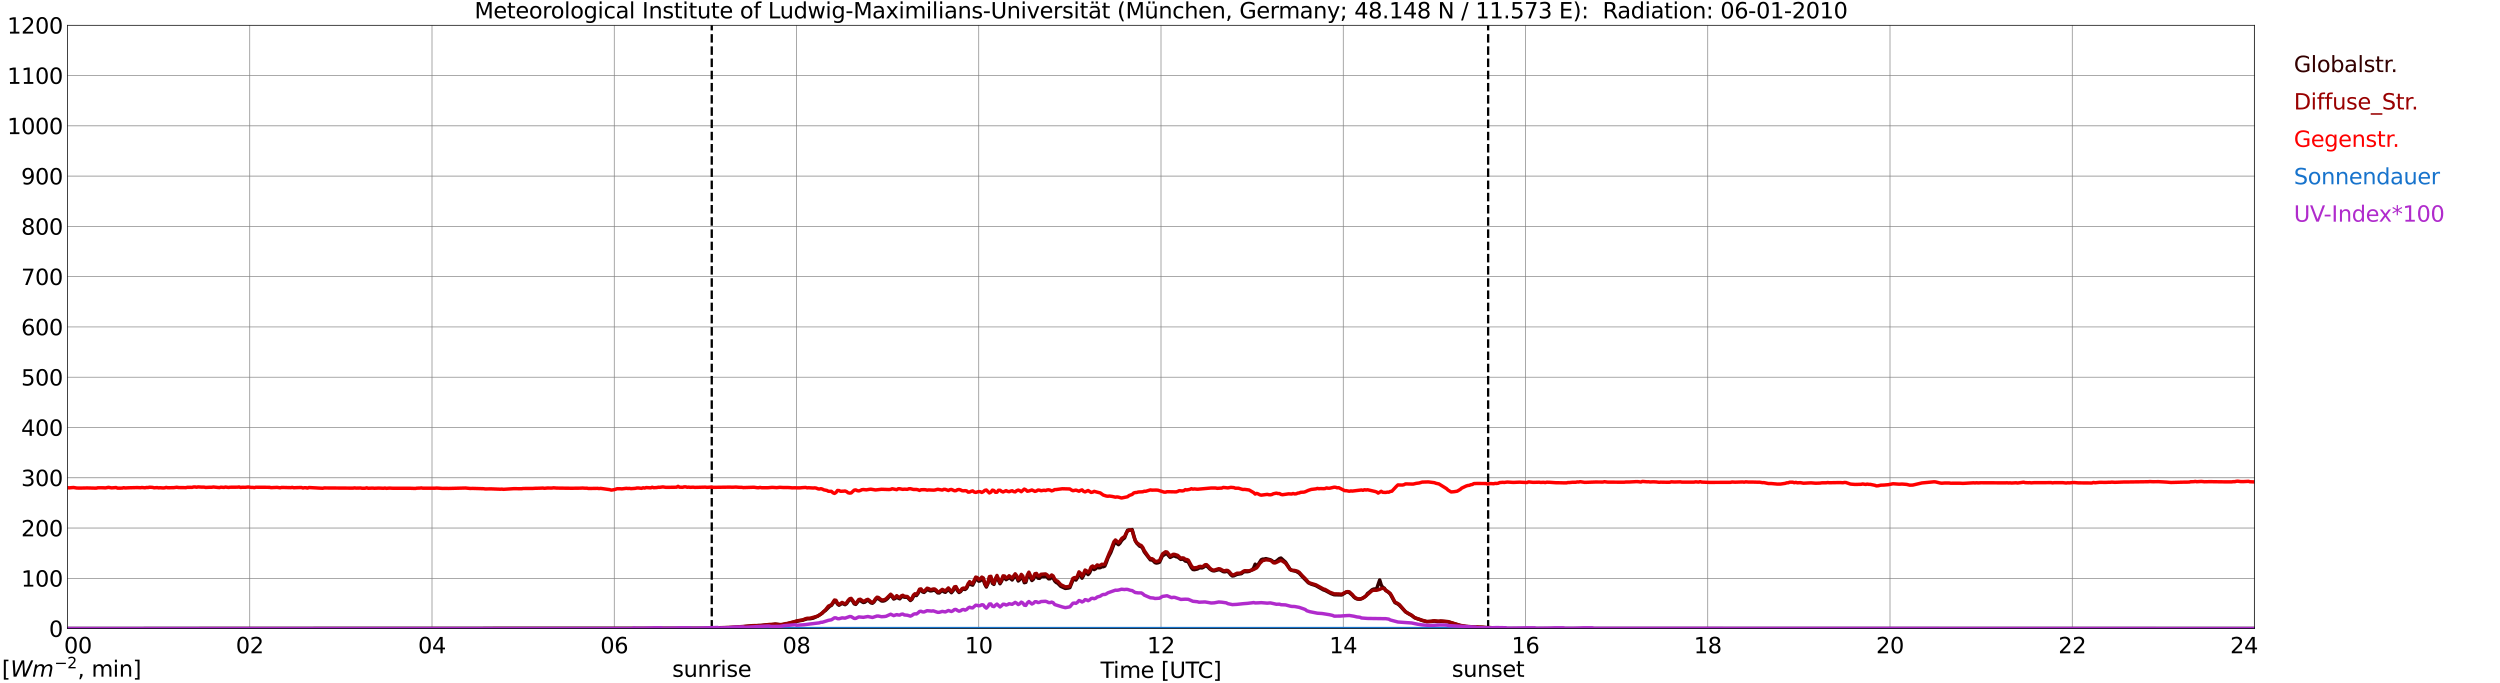 <?xml version="1.0" encoding="utf-8" standalone="no"?>
<!DOCTYPE svg PUBLIC "-//W3C//DTD SVG 1.1//EN"
  "http://www.w3.org/Graphics/SVG/1.1/DTD/svg11.dtd">
<svg xmlns:xlink="http://www.w3.org/1999/xlink" width="1085.4pt" height="296.64pt" viewBox="0 0 1085.4 296.64" xmlns="http://www.w3.org/2000/svg" version="1.1">
 <defs>
  <style type="text/css">*{stroke-linejoin: round; stroke-linecap: butt}</style>
 </defs>
 <g id="figure_1">
  <g id="patch_1">
   <path d="M 0 296.64 
L 1085.4 296.64 
L 1085.4 0 
L 0 0 
z
" style="fill: #ffffff"/>
  </g>
  <g id="axes_1">
   <g id="patch_2">
    <path d="M 29.306 272.909 
L 978.814 272.909 
L 978.814 10.976 
L 29.306 10.976 
z
" style="fill: #ffffff"/>
   </g>
   <g id="patch_3">
    <path d="M 978.814 272.909 
L 978.814 272.909 
L 978.814 10.976 
L 978.814 10.976 
z
" clip-path="url(#pa59b7b76c6)" style="fill: #d3d3d3; opacity: 0.25; stroke: #d3d3d3; stroke-linejoin: miter"/>
   </g>
   <g id="matplotlib.axis_1">
    <g id="xtick_1">
     <g id="line2d_1">
      <path d="M 29.306 272.909 
L 29.306 10.976 
" clip-path="url(#pa59b7b76c6)" style="fill: none; stroke: #808080; stroke-width: 0.3; stroke-linecap: square"/>
     </g>
     <g id="line2d_2"/>
     <g id="text_1">
      <!--    00 -->
      <g transform="translate(18.733 283.627) scale(0.095 -0.095)">
       <defs>
        <path id="DejaVuSans-20" transform="scale(0.016)"/>
        <path id="DejaVuSans-30" d="M 2034 4250 
Q 1547 4250 1301 3770 
Q 1056 3291 1056 2328 
Q 1056 1369 1301 889 
Q 1547 409 2034 409 
Q 2525 409 2770 889 
Q 3016 1369 3016 2328 
Q 3016 3291 2770 3770 
Q 2525 4250 2034 4250 
z
M 2034 4750 
Q 2819 4750 3233 4129 
Q 3647 3509 3647 2328 
Q 3647 1150 3233 529 
Q 2819 -91 2034 -91 
Q 1250 -91 836 529 
Q 422 1150 422 2328 
Q 422 3509 836 4129 
Q 1250 4750 2034 4750 
z
" transform="scale(0.016)"/>
       </defs>
       <use xlink:href="#DejaVuSans-20"/>
       <use xlink:href="#DejaVuSans-20" transform="translate(31.787 0)"/>
       <use xlink:href="#DejaVuSans-20" transform="translate(63.574 0)"/>
       <use xlink:href="#DejaVuSans-30" transform="translate(95.361 0)"/>
       <use xlink:href="#DejaVuSans-30" transform="translate(158.984 0)"/>
      </g>
     </g>
    </g>
    <g id="xtick_2">
     <g id="line2d_3">
      <path d="M 108.431 272.909 
L 108.431 10.976 
" clip-path="url(#pa59b7b76c6)" style="fill: none; stroke: #808080; stroke-width: 0.3; stroke-linecap: square"/>
     </g>
     <g id="line2d_4"/>
     <g id="text_2">
      <!-- 02 -->
      <g transform="translate(102.387 283.627) scale(0.095 -0.095)">
       <defs>
        <path id="DejaVuSans-32" d="M 1228 531 
L 3431 531 
L 3431 0 
L 469 0 
L 469 531 
Q 828 903 1448 1529 
Q 2069 2156 2228 2338 
Q 2531 2678 2651 2914 
Q 2772 3150 2772 3378 
Q 2772 3750 2511 3984 
Q 2250 4219 1831 4219 
Q 1534 4219 1204 4116 
Q 875 4013 500 3803 
L 500 4441 
Q 881 4594 1212 4672 
Q 1544 4750 1819 4750 
Q 2544 4750 2975 4387 
Q 3406 4025 3406 3419 
Q 3406 3131 3298 2873 
Q 3191 2616 2906 2266 
Q 2828 2175 2409 1742 
Q 1991 1309 1228 531 
z
" transform="scale(0.016)"/>
       </defs>
       <use xlink:href="#DejaVuSans-30"/>
       <use xlink:href="#DejaVuSans-32" transform="translate(63.623 0)"/>
      </g>
     </g>
    </g>
    <g id="xtick_3">
     <g id="line2d_5">
      <path d="M 187.557 272.909 
L 187.557 10.976 
" clip-path="url(#pa59b7b76c6)" style="fill: none; stroke: #808080; stroke-width: 0.3; stroke-linecap: square"/>
     </g>
     <g id="line2d_6"/>
     <g id="text_3">
      <!-- 04 -->
      <g transform="translate(181.513 283.627) scale(0.095 -0.095)">
       <defs>
        <path id="DejaVuSans-34" d="M 2419 4116 
L 825 1625 
L 2419 1625 
L 2419 4116 
z
M 2253 4666 
L 3047 4666 
L 3047 1625 
L 3713 1625 
L 3713 1100 
L 3047 1100 
L 3047 0 
L 2419 0 
L 2419 1100 
L 313 1100 
L 313 1709 
L 2253 4666 
z
" transform="scale(0.016)"/>
       </defs>
       <use xlink:href="#DejaVuSans-30"/>
       <use xlink:href="#DejaVuSans-34" transform="translate(63.623 0)"/>
      </g>
     </g>
    </g>
    <g id="xtick_4">
     <g id="line2d_7">
      <path d="M 266.683 272.909 
L 266.683 10.976 
" clip-path="url(#pa59b7b76c6)" style="fill: none; stroke: #808080; stroke-width: 0.3; stroke-linecap: square"/>
     </g>
     <g id="line2d_8"/>
     <g id="text_4">
      <!-- 06 -->
      <g transform="translate(260.638 283.627) scale(0.095 -0.095)">
       <defs>
        <path id="DejaVuSans-36" d="M 2113 2584 
Q 1688 2584 1439 2293 
Q 1191 2003 1191 1497 
Q 1191 994 1439 701 
Q 1688 409 2113 409 
Q 2538 409 2786 701 
Q 3034 994 3034 1497 
Q 3034 2003 2786 2293 
Q 2538 2584 2113 2584 
z
M 3366 4563 
L 3366 3988 
Q 3128 4100 2886 4159 
Q 2644 4219 2406 4219 
Q 1781 4219 1451 3797 
Q 1122 3375 1075 2522 
Q 1259 2794 1537 2939 
Q 1816 3084 2150 3084 
Q 2853 3084 3261 2657 
Q 3669 2231 3669 1497 
Q 3669 778 3244 343 
Q 2819 -91 2113 -91 
Q 1303 -91 875 529 
Q 447 1150 447 2328 
Q 447 3434 972 4092 
Q 1497 4750 2381 4750 
Q 2619 4750 2861 4703 
Q 3103 4656 3366 4563 
z
" transform="scale(0.016)"/>
       </defs>
       <use xlink:href="#DejaVuSans-30"/>
       <use xlink:href="#DejaVuSans-36" transform="translate(63.623 0)"/>
      </g>
     </g>
    </g>
    <g id="xtick_5">
     <g id="line2d_9">
      <path d="M 345.808 272.909 
L 345.808 10.976 
" clip-path="url(#pa59b7b76c6)" style="fill: none; stroke: #808080; stroke-width: 0.3; stroke-linecap: square"/>
     </g>
     <g id="line2d_10"/>
     <g id="text_5">
      <!-- 08 -->
      <g transform="translate(339.764 283.627) scale(0.095 -0.095)">
       <defs>
        <path id="DejaVuSans-38" d="M 2034 2216 
Q 1584 2216 1326 1975 
Q 1069 1734 1069 1313 
Q 1069 891 1326 650 
Q 1584 409 2034 409 
Q 2484 409 2743 651 
Q 3003 894 3003 1313 
Q 3003 1734 2745 1975 
Q 2488 2216 2034 2216 
z
M 1403 2484 
Q 997 2584 770 2862 
Q 544 3141 544 3541 
Q 544 4100 942 4425 
Q 1341 4750 2034 4750 
Q 2731 4750 3128 4425 
Q 3525 4100 3525 3541 
Q 3525 3141 3298 2862 
Q 3072 2584 2669 2484 
Q 3125 2378 3379 2068 
Q 3634 1759 3634 1313 
Q 3634 634 3220 271 
Q 2806 -91 2034 -91 
Q 1263 -91 848 271 
Q 434 634 434 1313 
Q 434 1759 690 2068 
Q 947 2378 1403 2484 
z
M 1172 3481 
Q 1172 3119 1398 2916 
Q 1625 2713 2034 2713 
Q 2441 2713 2670 2916 
Q 2900 3119 2900 3481 
Q 2900 3844 2670 4047 
Q 2441 4250 2034 4250 
Q 1625 4250 1398 4047 
Q 1172 3844 1172 3481 
z
" transform="scale(0.016)"/>
       </defs>
       <use xlink:href="#DejaVuSans-30"/>
       <use xlink:href="#DejaVuSans-38" transform="translate(63.623 0)"/>
      </g>
     </g>
    </g>
    <g id="xtick_6">
     <g id="line2d_11">
      <path d="M 424.934 272.909 
L 424.934 10.976 
" clip-path="url(#pa59b7b76c6)" style="fill: none; stroke: #808080; stroke-width: 0.3; stroke-linecap: square"/>
     </g>
     <g id="line2d_12"/>
     <g id="text_6">
      <!-- 10 -->
      <g transform="translate(418.89 283.627) scale(0.095 -0.095)">
       <defs>
        <path id="DejaVuSans-31" d="M 794 531 
L 1825 531 
L 1825 4091 
L 703 3866 
L 703 4441 
L 1819 4666 
L 2450 4666 
L 2450 531 
L 3481 531 
L 3481 0 
L 794 0 
L 794 531 
z
" transform="scale(0.016)"/>
       </defs>
       <use xlink:href="#DejaVuSans-31"/>
       <use xlink:href="#DejaVuSans-30" transform="translate(63.623 0)"/>
      </g>
     </g>
    </g>
    <g id="xtick_7">
     <g id="line2d_13">
      <path d="M 504.06 272.909 
L 504.06 10.976 
" clip-path="url(#pa59b7b76c6)" style="fill: none; stroke: #808080; stroke-width: 0.3; stroke-linecap: square"/>
     </g>
     <g id="line2d_14"/>
     <g id="text_7">
      <!-- 12 -->
      <g transform="translate(498.015 283.627) scale(0.095 -0.095)">
       <use xlink:href="#DejaVuSans-31"/>
       <use xlink:href="#DejaVuSans-32" transform="translate(63.623 0)"/>
      </g>
     </g>
    </g>
    <g id="xtick_8">
     <g id="line2d_15">
      <path d="M 583.185 272.909 
L 583.185 10.976 
" clip-path="url(#pa59b7b76c6)" style="fill: none; stroke: #808080; stroke-width: 0.3; stroke-linecap: square"/>
     </g>
     <g id="line2d_16"/>
     <g id="text_8">
      <!-- 14 -->
      <g transform="translate(577.141 283.627) scale(0.095 -0.095)">
       <use xlink:href="#DejaVuSans-31"/>
       <use xlink:href="#DejaVuSans-34" transform="translate(63.623 0)"/>
      </g>
     </g>
    </g>
    <g id="xtick_9">
     <g id="line2d_17">
      <path d="M 662.311 272.909 
L 662.311 10.976 
" clip-path="url(#pa59b7b76c6)" style="fill: none; stroke: #808080; stroke-width: 0.3; stroke-linecap: square"/>
     </g>
     <g id="line2d_18"/>
     <g id="text_9">
      <!-- 16 -->
      <g transform="translate(656.267 283.627) scale(0.095 -0.095)">
       <use xlink:href="#DejaVuSans-31"/>
       <use xlink:href="#DejaVuSans-36" transform="translate(63.623 0)"/>
      </g>
     </g>
    </g>
    <g id="xtick_10">
     <g id="line2d_19">
      <path d="M 741.437 272.909 
L 741.437 10.976 
" clip-path="url(#pa59b7b76c6)" style="fill: none; stroke: #808080; stroke-width: 0.3; stroke-linecap: square"/>
     </g>
     <g id="line2d_20"/>
     <g id="text_10">
      <!-- 18 -->
      <g transform="translate(735.392 283.627) scale(0.095 -0.095)">
       <use xlink:href="#DejaVuSans-31"/>
       <use xlink:href="#DejaVuSans-38" transform="translate(63.623 0)"/>
      </g>
     </g>
    </g>
    <g id="xtick_11">
     <g id="line2d_21">
      <path d="M 820.562 272.909 
L 820.562 10.976 
" clip-path="url(#pa59b7b76c6)" style="fill: none; stroke: #808080; stroke-width: 0.3; stroke-linecap: square"/>
     </g>
     <g id="line2d_22"/>
     <g id="text_11">
      <!-- 20 -->
      <g transform="translate(814.518 283.627) scale(0.095 -0.095)">
       <use xlink:href="#DejaVuSans-32"/>
       <use xlink:href="#DejaVuSans-30" transform="translate(63.623 0)"/>
      </g>
     </g>
    </g>
    <g id="xtick_12">
     <g id="line2d_23">
      <path d="M 899.688 272.909 
L 899.688 10.976 
" clip-path="url(#pa59b7b76c6)" style="fill: none; stroke: #808080; stroke-width: 0.3; stroke-linecap: square"/>
     </g>
     <g id="line2d_24"/>
     <g id="text_12">
      <!-- 22 -->
      <g transform="translate(893.644 283.627) scale(0.095 -0.095)">
       <use xlink:href="#DejaVuSans-32"/>
       <use xlink:href="#DejaVuSans-32" transform="translate(63.623 0)"/>
      </g>
     </g>
    </g>
    <g id="xtick_13">
     <g id="line2d_25">
      <path d="M 978.814 272.909 
L 978.814 10.976 
" clip-path="url(#pa59b7b76c6)" style="fill: none; stroke: #808080; stroke-width: 0.3; stroke-linecap: square"/>
     </g>
     <g id="line2d_26"/>
     <g id="text_13">
      <!-- 24    -->
      <g transform="translate(968.241 283.627) scale(0.095 -0.095)">
       <use xlink:href="#DejaVuSans-32"/>
       <use xlink:href="#DejaVuSans-34" transform="translate(63.623 0)"/>
       <use xlink:href="#DejaVuSans-20" transform="translate(127.246 0)"/>
       <use xlink:href="#DejaVuSans-20" transform="translate(159.033 0)"/>
       <use xlink:href="#DejaVuSans-20" transform="translate(190.82 0)"/>
      </g>
     </g>
    </g>
    <g id="text_14">
     <!-- Time [UTC] -->
     <g transform="translate(477.806 294.322) scale(0.095 -0.095)">
      <defs>
       <path id="DejaVuSans-54" d="M -19 4666 
L 3928 4666 
L 3928 4134 
L 2272 4134 
L 2272 0 
L 1638 0 
L 1638 4134 
L -19 4134 
L -19 4666 
z
" transform="scale(0.016)"/>
       <path id="DejaVuSans-69" d="M 603 3500 
L 1178 3500 
L 1178 0 
L 603 0 
L 603 3500 
z
M 603 4863 
L 1178 4863 
L 1178 4134 
L 603 4134 
L 603 4863 
z
" transform="scale(0.016)"/>
       <path id="DejaVuSans-6d" d="M 3328 2828 
Q 3544 3216 3844 3400 
Q 4144 3584 4550 3584 
Q 5097 3584 5394 3201 
Q 5691 2819 5691 2113 
L 5691 0 
L 5113 0 
L 5113 2094 
Q 5113 2597 4934 2840 
Q 4756 3084 4391 3084 
Q 3944 3084 3684 2787 
Q 3425 2491 3425 1978 
L 3425 0 
L 2847 0 
L 2847 2094 
Q 2847 2600 2669 2842 
Q 2491 3084 2119 3084 
Q 1678 3084 1418 2786 
Q 1159 2488 1159 1978 
L 1159 0 
L 581 0 
L 581 3500 
L 1159 3500 
L 1159 2956 
Q 1356 3278 1631 3431 
Q 1906 3584 2284 3584 
Q 2666 3584 2933 3390 
Q 3200 3197 3328 2828 
z
" transform="scale(0.016)"/>
       <path id="DejaVuSans-65" d="M 3597 1894 
L 3597 1613 
L 953 1613 
Q 991 1019 1311 708 
Q 1631 397 2203 397 
Q 2534 397 2845 478 
Q 3156 559 3463 722 
L 3463 178 
Q 3153 47 2828 -22 
Q 2503 -91 2169 -91 
Q 1331 -91 842 396 
Q 353 884 353 1716 
Q 353 2575 817 3079 
Q 1281 3584 2069 3584 
Q 2775 3584 3186 3129 
Q 3597 2675 3597 1894 
z
M 3022 2063 
Q 3016 2534 2758 2815 
Q 2500 3097 2075 3097 
Q 1594 3097 1305 2825 
Q 1016 2553 972 2059 
L 3022 2063 
z
" transform="scale(0.016)"/>
       <path id="DejaVuSans-5b" d="M 550 4863 
L 1875 4863 
L 1875 4416 
L 1125 4416 
L 1125 -397 
L 1875 -397 
L 1875 -844 
L 550 -844 
L 550 4863 
z
" transform="scale(0.016)"/>
       <path id="DejaVuSans-55" d="M 556 4666 
L 1191 4666 
L 1191 1831 
Q 1191 1081 1462 751 
Q 1734 422 2344 422 
Q 2950 422 3222 751 
Q 3494 1081 3494 1831 
L 3494 4666 
L 4128 4666 
L 4128 1753 
Q 4128 841 3676 375 
Q 3225 -91 2344 -91 
Q 1459 -91 1007 375 
Q 556 841 556 1753 
L 556 4666 
z
" transform="scale(0.016)"/>
       <path id="DejaVuSans-43" d="M 4122 4306 
L 4122 3641 
Q 3803 3938 3442 4084 
Q 3081 4231 2675 4231 
Q 1875 4231 1450 3742 
Q 1025 3253 1025 2328 
Q 1025 1406 1450 917 
Q 1875 428 2675 428 
Q 3081 428 3442 575 
Q 3803 722 4122 1019 
L 4122 359 
Q 3791 134 3420 21 
Q 3050 -91 2638 -91 
Q 1578 -91 968 557 
Q 359 1206 359 2328 
Q 359 3453 968 4101 
Q 1578 4750 2638 4750 
Q 3056 4750 3426 4639 
Q 3797 4528 4122 4306 
z
" transform="scale(0.016)"/>
       <path id="DejaVuSans-5d" d="M 1947 4863 
L 1947 -844 
L 622 -844 
L 622 -397 
L 1369 -397 
L 1369 4416 
L 622 4416 
L 622 4863 
L 1947 4863 
z
" transform="scale(0.016)"/>
      </defs>
      <use xlink:href="#DejaVuSans-54"/>
      <use xlink:href="#DejaVuSans-69" transform="translate(57.959 0)"/>
      <use xlink:href="#DejaVuSans-6d" transform="translate(85.742 0)"/>
      <use xlink:href="#DejaVuSans-65" transform="translate(183.154 0)"/>
      <use xlink:href="#DejaVuSans-20" transform="translate(244.678 0)"/>
      <use xlink:href="#DejaVuSans-5b" transform="translate(276.465 0)"/>
      <use xlink:href="#DejaVuSans-55" transform="translate(315.479 0)"/>
      <use xlink:href="#DejaVuSans-54" transform="translate(388.672 0)"/>
      <use xlink:href="#DejaVuSans-43" transform="translate(443.881 0)"/>
      <use xlink:href="#DejaVuSans-5d" transform="translate(513.705 0)"/>
     </g>
    </g>
   </g>
   <g id="matplotlib.axis_2">
    <g id="ytick_1">
     <g id="line2d_27">
      <path d="M 29.306 272.909 
L 978.814 272.909 
" clip-path="url(#pa59b7b76c6)" style="fill: none; stroke: #808080; stroke-width: 0.3; stroke-linecap: square"/>
     </g>
     <g id="line2d_28"/>
     <g id="text_15">
      <!-- 0 -->
      <g transform="translate(21.261 276.518) scale(0.095 -0.095)">
       <use xlink:href="#DejaVuSans-30"/>
      </g>
     </g>
    </g>
    <g id="ytick_2">
     <g id="line2d_29">
      <path d="M 29.306 251.081 
L 978.814 251.081 
" clip-path="url(#pa59b7b76c6)" style="fill: none; stroke: #808080; stroke-width: 0.3; stroke-linecap: square"/>
     </g>
     <g id="line2d_30"/>
     <g id="text_16">
      <!-- 100 -->
      <g transform="translate(9.173 254.69) scale(0.095 -0.095)">
       <use xlink:href="#DejaVuSans-31"/>
       <use xlink:href="#DejaVuSans-30" transform="translate(63.623 0)"/>
       <use xlink:href="#DejaVuSans-30" transform="translate(127.246 0)"/>
      </g>
     </g>
    </g>
    <g id="ytick_3">
     <g id="line2d_31">
      <path d="M 29.306 229.253 
L 978.814 229.253 
" clip-path="url(#pa59b7b76c6)" style="fill: none; stroke: #808080; stroke-width: 0.3; stroke-linecap: square"/>
     </g>
     <g id="line2d_32"/>
     <g id="text_17">
      <!-- 200 -->
      <g transform="translate(9.173 232.863) scale(0.095 -0.095)">
       <use xlink:href="#DejaVuSans-32"/>
       <use xlink:href="#DejaVuSans-30" transform="translate(63.623 0)"/>
       <use xlink:href="#DejaVuSans-30" transform="translate(127.246 0)"/>
      </g>
     </g>
    </g>
    <g id="ytick_4">
     <g id="line2d_33">
      <path d="M 29.306 207.426 
L 978.814 207.426 
" clip-path="url(#pa59b7b76c6)" style="fill: none; stroke: #808080; stroke-width: 0.3; stroke-linecap: square"/>
     </g>
     <g id="line2d_34"/>
     <g id="text_18">
      <!-- 300 -->
      <g transform="translate(9.173 211.035) scale(0.095 -0.095)">
       <defs>
        <path id="DejaVuSans-33" d="M 2597 2516 
Q 3050 2419 3304 2112 
Q 3559 1806 3559 1356 
Q 3559 666 3084 287 
Q 2609 -91 1734 -91 
Q 1441 -91 1130 -33 
Q 819 25 488 141 
L 488 750 
Q 750 597 1062 519 
Q 1375 441 1716 441 
Q 2309 441 2620 675 
Q 2931 909 2931 1356 
Q 2931 1769 2642 2001 
Q 2353 2234 1838 2234 
L 1294 2234 
L 1294 2753 
L 1863 2753 
Q 2328 2753 2575 2939 
Q 2822 3125 2822 3475 
Q 2822 3834 2567 4026 
Q 2313 4219 1838 4219 
Q 1578 4219 1281 4162 
Q 984 4106 628 3988 
L 628 4550 
Q 988 4650 1302 4700 
Q 1616 4750 1894 4750 
Q 2613 4750 3031 4423 
Q 3450 4097 3450 3541 
Q 3450 3153 3228 2886 
Q 3006 2619 2597 2516 
z
" transform="scale(0.016)"/>
       </defs>
       <use xlink:href="#DejaVuSans-33"/>
       <use xlink:href="#DejaVuSans-30" transform="translate(63.623 0)"/>
       <use xlink:href="#DejaVuSans-30" transform="translate(127.246 0)"/>
      </g>
     </g>
    </g>
    <g id="ytick_5">
     <g id="line2d_35">
      <path d="M 29.306 185.598 
L 978.814 185.598 
" clip-path="url(#pa59b7b76c6)" style="fill: none; stroke: #808080; stroke-width: 0.3; stroke-linecap: square"/>
     </g>
     <g id="line2d_36"/>
     <g id="text_19">
      <!-- 400 -->
      <g transform="translate(9.173 189.207) scale(0.095 -0.095)">
       <use xlink:href="#DejaVuSans-34"/>
       <use xlink:href="#DejaVuSans-30" transform="translate(63.623 0)"/>
       <use xlink:href="#DejaVuSans-30" transform="translate(127.246 0)"/>
      </g>
     </g>
    </g>
    <g id="ytick_6">
     <g id="line2d_37">
      <path d="M 29.306 163.77 
L 978.814 163.77 
" clip-path="url(#pa59b7b76c6)" style="fill: none; stroke: #808080; stroke-width: 0.3; stroke-linecap: square"/>
     </g>
     <g id="line2d_38"/>
     <g id="text_20">
      <!-- 500 -->
      <g transform="translate(9.173 167.379) scale(0.095 -0.095)">
       <defs>
        <path id="DejaVuSans-35" d="M 691 4666 
L 3169 4666 
L 3169 4134 
L 1269 4134 
L 1269 2991 
Q 1406 3038 1543 3061 
Q 1681 3084 1819 3084 
Q 2600 3084 3056 2656 
Q 3513 2228 3513 1497 
Q 3513 744 3044 326 
Q 2575 -91 1722 -91 
Q 1428 -91 1123 -41 
Q 819 9 494 109 
L 494 744 
Q 775 591 1075 516 
Q 1375 441 1709 441 
Q 2250 441 2565 725 
Q 2881 1009 2881 1497 
Q 2881 1984 2565 2268 
Q 2250 2553 1709 2553 
Q 1456 2553 1204 2497 
Q 953 2441 691 2322 
L 691 4666 
z
" transform="scale(0.016)"/>
       </defs>
       <use xlink:href="#DejaVuSans-35"/>
       <use xlink:href="#DejaVuSans-30" transform="translate(63.623 0)"/>
       <use xlink:href="#DejaVuSans-30" transform="translate(127.246 0)"/>
      </g>
     </g>
    </g>
    <g id="ytick_7">
     <g id="line2d_39">
      <path d="M 29.306 141.942 
L 978.814 141.942 
" clip-path="url(#pa59b7b76c6)" style="fill: none; stroke: #808080; stroke-width: 0.3; stroke-linecap: square"/>
     </g>
     <g id="line2d_40"/>
     <g id="text_21">
      <!-- 600 -->
      <g transform="translate(9.173 145.551) scale(0.095 -0.095)">
       <use xlink:href="#DejaVuSans-36"/>
       <use xlink:href="#DejaVuSans-30" transform="translate(63.623 0)"/>
       <use xlink:href="#DejaVuSans-30" transform="translate(127.246 0)"/>
      </g>
     </g>
    </g>
    <g id="ytick_8">
     <g id="line2d_41">
      <path d="M 29.306 120.114 
L 978.814 120.114 
" clip-path="url(#pa59b7b76c6)" style="fill: none; stroke: #808080; stroke-width: 0.3; stroke-linecap: square"/>
     </g>
     <g id="line2d_42"/>
     <g id="text_22">
      <!-- 700 -->
      <g transform="translate(9.173 123.724) scale(0.095 -0.095)">
       <defs>
        <path id="DejaVuSans-37" d="M 525 4666 
L 3525 4666 
L 3525 4397 
L 1831 0 
L 1172 0 
L 2766 4134 
L 525 4134 
L 525 4666 
z
" transform="scale(0.016)"/>
       </defs>
       <use xlink:href="#DejaVuSans-37"/>
       <use xlink:href="#DejaVuSans-30" transform="translate(63.623 0)"/>
       <use xlink:href="#DejaVuSans-30" transform="translate(127.246 0)"/>
      </g>
     </g>
    </g>
    <g id="ytick_9">
     <g id="line2d_43">
      <path d="M 29.306 98.287 
L 978.814 98.287 
" clip-path="url(#pa59b7b76c6)" style="fill: none; stroke: #808080; stroke-width: 0.3; stroke-linecap: square"/>
     </g>
     <g id="line2d_44"/>
     <g id="text_23">
      <!-- 800 -->
      <g transform="translate(9.173 101.896) scale(0.095 -0.095)">
       <use xlink:href="#DejaVuSans-38"/>
       <use xlink:href="#DejaVuSans-30" transform="translate(63.623 0)"/>
       <use xlink:href="#DejaVuSans-30" transform="translate(127.246 0)"/>
      </g>
     </g>
    </g>
    <g id="ytick_10">
     <g id="line2d_45">
      <path d="M 29.306 76.459 
L 978.814 76.459 
" clip-path="url(#pa59b7b76c6)" style="fill: none; stroke: #808080; stroke-width: 0.3; stroke-linecap: square"/>
     </g>
     <g id="line2d_46"/>
     <g id="text_24">
      <!-- 900 -->
      <g transform="translate(9.173 80.068) scale(0.095 -0.095)">
       <defs>
        <path id="DejaVuSans-39" d="M 703 97 
L 703 672 
Q 941 559 1184 500 
Q 1428 441 1663 441 
Q 2288 441 2617 861 
Q 2947 1281 2994 2138 
Q 2813 1869 2534 1725 
Q 2256 1581 1919 1581 
Q 1219 1581 811 2004 
Q 403 2428 403 3163 
Q 403 3881 828 4315 
Q 1253 4750 1959 4750 
Q 2769 4750 3195 4129 
Q 3622 3509 3622 2328 
Q 3622 1225 3098 567 
Q 2575 -91 1691 -91 
Q 1453 -91 1209 -44 
Q 966 3 703 97 
z
M 1959 2075 
Q 2384 2075 2632 2365 
Q 2881 2656 2881 3163 
Q 2881 3666 2632 3958 
Q 2384 4250 1959 4250 
Q 1534 4250 1286 3958 
Q 1038 3666 1038 3163 
Q 1038 2656 1286 2365 
Q 1534 2075 1959 2075 
z
" transform="scale(0.016)"/>
       </defs>
       <use xlink:href="#DejaVuSans-39"/>
       <use xlink:href="#DejaVuSans-30" transform="translate(63.623 0)"/>
       <use xlink:href="#DejaVuSans-30" transform="translate(127.246 0)"/>
      </g>
     </g>
    </g>
    <g id="ytick_11">
     <g id="line2d_47">
      <path d="M 29.306 54.631 
L 978.814 54.631 
" clip-path="url(#pa59b7b76c6)" style="fill: none; stroke: #808080; stroke-width: 0.3; stroke-linecap: square"/>
     </g>
     <g id="line2d_48"/>
     <g id="text_25">
      <!-- 1000 -->
      <g transform="translate(3.128 58.24) scale(0.095 -0.095)">
       <use xlink:href="#DejaVuSans-31"/>
       <use xlink:href="#DejaVuSans-30" transform="translate(63.623 0)"/>
       <use xlink:href="#DejaVuSans-30" transform="translate(127.246 0)"/>
       <use xlink:href="#DejaVuSans-30" transform="translate(190.869 0)"/>
      </g>
     </g>
    </g>
    <g id="ytick_12">
     <g id="line2d_49">
      <path d="M 29.306 32.803 
L 978.814 32.803 
" clip-path="url(#pa59b7b76c6)" style="fill: none; stroke: #808080; stroke-width: 0.3; stroke-linecap: square"/>
     </g>
     <g id="line2d_50"/>
     <g id="text_26">
      <!-- 1100 -->
      <g transform="translate(3.128 36.413) scale(0.095 -0.095)">
       <use xlink:href="#DejaVuSans-31"/>
       <use xlink:href="#DejaVuSans-31" transform="translate(63.623 0)"/>
       <use xlink:href="#DejaVuSans-30" transform="translate(127.246 0)"/>
       <use xlink:href="#DejaVuSans-30" transform="translate(190.869 0)"/>
      </g>
     </g>
    </g>
    <g id="ytick_13">
     <g id="line2d_51">
      <path d="M 29.306 10.976 
L 978.814 10.976 
" clip-path="url(#pa59b7b76c6)" style="fill: none; stroke: #808080; stroke-width: 0.3; stroke-linecap: square"/>
     </g>
     <g id="line2d_52"/>
     <g id="text_27">
      <!-- 1200 -->
      <g transform="translate(3.128 14.585) scale(0.095 -0.095)">
       <use xlink:href="#DejaVuSans-31"/>
       <use xlink:href="#DejaVuSans-32" transform="translate(63.623 0)"/>
       <use xlink:href="#DejaVuSans-30" transform="translate(127.246 0)"/>
       <use xlink:href="#DejaVuSans-30" transform="translate(190.869 0)"/>
      </g>
     </g>
    </g>
   </g>
   <g id="line2d_53">
    <path d="M 309.015 272.909 
L 309.015 10.976 
" clip-path="url(#pa59b7b76c6)" style="fill: none; stroke-dasharray: 3.7,1.6; stroke-dashoffset: 0; stroke: #000000"/>
   </g>
   <g id="line2d_54">
    <path d="M 646.09 272.909 
L 646.09 10.976 
" clip-path="url(#pa59b7b76c6)" style="fill: none; stroke-dasharray: 3.7,1.6; stroke-dashoffset: 0; stroke: #000000"/>
   </g>
   <g id="line2d_55">
    <path d="M 29.306 272.909 
L 305.586 272.8 
L 307.564 272.758 
L 310.202 272.675 
L 313.499 272.553 
L 316.136 272.472 
L 318.114 272.431 
L 320.093 272.348 
L 322.73 272.103 
L 326.686 271.693 
L 328.665 271.652 
L 329.324 271.571 
L 330.643 271.571 
L 333.28 271.243 
L 334.599 271.283 
L 336.577 270.997 
L 339.215 271.243 
L 341.193 270.916 
L 347.127 269.482 
L 348.446 269.277 
L 350.424 268.663 
L 351.743 268.622 
L 353.062 268.375 
L 355.04 267.476 
L 357.018 266.205 
L 357.677 265.509 
L 358.337 265.099 
L 360.315 263.134 
L 360.974 262.848 
L 362.293 260.923 
L 362.952 261.087 
L 363.612 262.274 
L 364.271 262.765 
L 365.59 261.947 
L 366.909 262.519 
L 367.568 262.069 
L 368.227 261.087 
L 368.887 260.391 
L 369.546 260.308 
L 370.206 261.004 
L 370.865 262.152 
L 371.524 262.397 
L 372.843 260.799 
L 373.502 260.677 
L 374.162 261.209 
L 374.821 261.578 
L 375.481 261.456 
L 376.14 260.882 
L 376.799 260.635 
L 377.459 261.087 
L 378.118 261.742 
L 378.777 261.905 
L 379.437 261.373 
L 380.096 260.391 
L 380.756 259.775 
L 381.415 259.939 
L 382.734 260.923 
L 383.393 260.962 
L 384.053 260.799 
L 384.712 260.391 
L 385.371 259.817 
L 386.031 259.039 
L 386.69 258.548 
L 387.349 259.12 
L 388.009 260.063 
L 388.668 259.817 
L 389.328 259.12 
L 389.987 259.694 
L 390.646 259.98 
L 391.306 259.242 
L 391.965 258.956 
L 392.624 259.284 
L 393.943 259.325 
L 395.262 260.718 
L 395.921 260.185 
L 396.581 258.915 
L 397.24 258.385 
L 397.899 258.548 
L 398.559 257.647 
L 399.218 256.296 
L 399.878 256.213 
L 400.537 256.992 
L 401.196 257.195 
L 402.515 256.008 
L 403.175 256.171 
L 403.834 256.54 
L 404.493 256.499 
L 405.153 256.296 
L 405.812 256.254 
L 406.471 256.745 
L 407.131 257.4 
L 407.79 257.442 
L 408.45 256.828 
L 409.109 256.418 
L 409.768 256.909 
L 410.428 257.156 
L 411.746 255.885 
L 413.065 257.319 
L 413.725 256.582 
L 414.384 255.353 
L 415.043 255.272 
L 415.703 256.459 
L 416.362 257.236 
L 417.022 256.868 
L 417.681 256.008 
L 418.34 255.763 
L 419 255.927 
L 419.659 255.394 
L 420.318 254.002 
L 420.978 253.305 
L 421.637 253.838 
L 422.297 254.043 
L 423.615 251.422 
L 424.275 251.627 
L 424.934 252.323 
L 425.593 252.159 
L 426.253 251.38 
L 426.912 251.79 
L 427.572 253.674 
L 428.231 254.862 
L 428.89 253.428 
L 429.55 251.053 
L 430.209 250.972 
L 430.869 253.264 
L 431.528 253.716 
L 432.187 251.668 
L 432.847 250.562 
L 434.165 253.428 
L 434.825 252.365 
L 435.484 250.725 
L 436.144 250.847 
L 436.803 251.668 
L 437.462 251.258 
L 438.122 250.684 
L 439.44 251.79 
L 440.759 249.948 
L 441.419 250.767 
L 442.078 252.24 
L 442.737 251.668 
L 443.397 250.234 
L 444.056 251.011 
L 444.716 252.978 
L 445.375 252.814 
L 446.034 250.479 
L 446.694 249.416 
L 448.012 252.035 
L 448.672 251.463 
L 449.331 250.07 
L 449.991 249.948 
L 450.65 251.011 
L 451.309 251.094 
L 451.969 250.398 
L 452.628 250.315 
L 453.287 250.356 
L 453.947 250.234 
L 454.606 250.603 
L 455.266 251.299 
L 455.925 251.258 
L 456.584 250.562 
L 457.244 250.972 
L 457.903 252.24 
L 458.563 252.895 
L 459.222 253.225 
L 460.541 254.576 
L 462.519 255.475 
L 463.838 255.311 
L 464.497 255.108 
L 465.816 251.871 
L 466.475 251.504 
L 467.134 251.832 
L 467.794 250.808 
L 468.453 249.169 
L 469.113 249.784 
L 469.772 251.011 
L 470.431 249.865 
L 471.091 248.392 
L 471.75 248.719 
L 472.409 249.455 
L 473.069 248.719 
L 473.728 247.204 
L 474.388 246.753 
L 475.047 247.285 
L 475.706 246.916 
L 476.366 246.261 
L 477.025 246.508 
L 477.685 246.467 
L 478.344 246.056 
L 479.003 246.056 
L 479.663 245.77 
L 480.322 244.214 
L 480.981 242.33 
L 482.3 239.792 
L 483.619 236.269 
L 484.278 235.45 
L 485.597 236.474 
L 486.256 235.819 
L 486.916 234.754 
L 487.575 234.058 
L 488.235 233.566 
L 489.553 230.207 
L 490.213 230.043 
L 490.872 230.168 
L 491.532 229.921 
L 492.85 234.632 
L 493.51 235.819 
L 494.828 237.17 
L 495.488 237.334 
L 496.147 238.152 
L 496.807 239.628 
L 499.444 243.068 
L 500.103 243.107 
L 500.763 243.559 
L 501.422 244.255 
L 502.082 244.461 
L 502.741 244.336 
L 503.4 244.092 
L 504.719 241.265 
L 505.379 240.938 
L 506.038 240.447 
L 506.697 240.527 
L 508.016 242.003 
L 509.335 241.348 
L 509.994 241.429 
L 510.654 241.715 
L 511.313 241.839 
L 512.632 242.863 
L 513.291 242.741 
L 513.95 242.944 
L 514.61 243.601 
L 515.269 243.681 
L 515.929 244.05 
L 517.247 246.508 
L 517.907 247.244 
L 518.566 247.327 
L 519.885 247.041 
L 520.544 246.63 
L 521.204 246.508 
L 521.863 246.589 
L 522.522 246.261 
L 523.182 245.77 
L 523.841 245.729 
L 524.501 246.261 
L 525.16 246.958 
L 525.819 247.449 
L 526.479 247.776 
L 527.138 247.859 
L 529.116 247.327 
L 529.776 247.449 
L 531.094 248.187 
L 531.754 248.267 
L 532.413 248.104 
L 533.073 248.145 
L 533.732 248.759 
L 534.391 249.579 
L 535.051 250.07 
L 535.71 249.987 
L 537.029 249.374 
L 539.007 249.047 
L 539.666 248.473 
L 540.326 248.187 
L 541.644 248.187 
L 542.304 248.064 
L 543.623 247.407 
L 544.282 246.589 
L 544.941 244.952 
L 545.601 245.893 
L 546.26 245.074 
L 547.579 243.027 
L 548.238 242.741 
L 548.898 242.741 
L 549.557 242.535 
L 551.535 243.027 
L 552.195 243.395 
L 552.854 243.928 
L 553.513 243.887 
L 554.173 243.601 
L 555.491 242.494 
L 556.151 242.289 
L 558.129 244.05 
L 560.107 247.163 
L 560.766 247.613 
L 562.745 248.064 
L 564.063 248.842 
L 565.382 250.315 
L 568.02 253.019 
L 569.338 253.633 
L 570.657 254.043 
L 571.317 254.288 
L 574.613 256.132 
L 575.273 256.335 
L 577.91 257.728 
L 579.229 258.219 
L 582.526 258.302 
L 584.504 257.114 
L 585.164 257.073 
L 585.823 257.278 
L 587.142 258.424 
L 587.801 259.203 
L 588.46 259.736 
L 589.12 260.022 
L 589.779 260.144 
L 590.439 260.144 
L 591.098 259.939 
L 592.417 259.203 
L 593.076 258.671 
L 593.736 257.647 
L 594.395 257.195 
L 595.714 256.049 
L 596.373 255.763 
L 597.692 255.599 
L 599.011 251.79 
L 599.67 253.96 
L 600.329 255.025 
L 600.989 255.311 
L 601.648 256.335 
L 602.967 257.278 
L 603.626 257.974 
L 605.604 261.619 
L 606.923 262.274 
L 607.582 262.807 
L 610.22 265.631 
L 611.539 266.452 
L 612.858 267.188 
L 614.176 268.211 
L 615.495 268.703 
L 616.154 268.868 
L 617.473 269.399 
L 619.451 269.892 
L 621.429 269.809 
L 622.748 269.646 
L 624.067 269.851 
L 626.045 269.768 
L 628.683 269.973 
L 634.617 271.776 
L 636.595 272.062 
L 639.233 272.143 
L 641.211 272.306 
L 643.848 272.348 
L 645.167 272.512 
L 646.486 272.472 
L 652.42 272.758 
L 653.08 272.675 
L 653.739 272.909 
L 978.154 272.909 
L 978.154 272.909 
" clip-path="url(#pa59b7b76c6)" style="fill: none; stroke: #330000; stroke-width: 1.5; stroke-linecap: square"/>
   </g>
   <g id="line2d_56">
    <path d="M 29.306 272.909 
L 305.586 272.845 
L 306.905 272.763 
L 310.861 272.677 
L 311.521 272.594 
L 312.18 272.636 
L 312.839 272.509 
L 316.796 272.426 
L 325.368 271.796 
L 326.686 271.628 
L 329.983 271.586 
L 333.94 271.125 
L 335.918 271.04 
L 336.577 270.957 
L 337.896 271.125 
L 338.555 271.208 
L 339.874 271.082 
L 341.193 270.748 
L 341.852 270.704 
L 345.149 269.822 
L 345.808 269.571 
L 348.446 269.152 
L 349.765 268.607 
L 350.424 268.438 
L 351.743 268.397 
L 355.04 267.474 
L 356.359 266.633 
L 358.337 264.828 
L 359.655 263.15 
L 360.974 262.562 
L 362.293 260.504 
L 362.952 260.631 
L 363.612 261.89 
L 364.271 262.436 
L 365.59 261.554 
L 366.909 262.183 
L 367.568 261.681 
L 368.227 260.672 
L 368.887 259.958 
L 369.546 259.79 
L 370.206 260.631 
L 370.865 261.764 
L 371.524 262.058 
L 372.843 260.295 
L 373.502 260.168 
L 374.821 261.05 
L 375.481 260.882 
L 376.14 260.421 
L 376.799 260.212 
L 377.459 260.672 
L 378.118 261.303 
L 378.777 261.554 
L 379.437 261.008 
L 380.096 259.958 
L 380.756 259.288 
L 381.415 259.413 
L 382.074 260 
L 382.734 260.421 
L 383.393 260.463 
L 384.053 260.336 
L 384.712 259.958 
L 386.69 257.985 
L 387.349 258.575 
L 388.009 259.622 
L 388.668 259.33 
L 389.328 258.616 
L 389.987 259.162 
L 390.646 259.454 
L 391.306 258.699 
L 391.965 258.448 
L 392.624 258.867 
L 393.943 258.994 
L 395.262 260.336 
L 395.921 259.749 
L 396.581 258.363 
L 397.24 257.776 
L 397.899 258.07 
L 398.559 257.188 
L 399.218 255.802 
L 399.878 255.678 
L 400.537 256.56 
L 401.196 256.726 
L 402.515 255.383 
L 403.175 255.551 
L 403.834 255.97 
L 404.493 255.929 
L 405.153 255.719 
L 405.812 255.719 
L 406.471 256.224 
L 407.131 256.937 
L 407.79 256.979 
L 408.45 256.348 
L 409.109 255.888 
L 410.428 256.56 
L 411.746 255.257 
L 413.065 256.769 
L 413.725 256.097 
L 414.384 254.796 
L 415.043 254.67 
L 415.703 255.929 
L 416.362 256.811 
L 417.022 256.516 
L 417.681 255.551 
L 418.34 255.3 
L 419 255.468 
L 419.659 254.879 
L 420.318 253.41 
L 420.978 252.528 
L 421.637 253.159 
L 422.297 253.327 
L 423.615 250.557 
L 424.275 250.723 
L 424.934 251.522 
L 425.593 251.354 
L 426.253 250.557 
L 426.912 250.935 
L 427.572 252.991 
L 428.231 254.377 
L 428.89 252.991 
L 429.55 250.345 
L 430.209 250.221 
L 430.869 252.696 
L 431.528 253.286 
L 432.187 251.144 
L 432.847 249.843 
L 434.165 252.864 
L 434.825 251.732 
L 435.484 250.011 
L 436.144 250.094 
L 436.803 250.935 
L 437.462 250.682 
L 438.122 249.968 
L 439.44 250.976 
L 440.759 249.13 
L 441.419 249.968 
L 442.078 251.48 
L 442.737 250.935 
L 443.397 249.381 
L 444.056 250.094 
L 444.716 252.236 
L 445.375 252.109 
L 446.034 249.632 
L 446.694 248.416 
L 448.012 251.269 
L 448.672 250.682 
L 449.331 249.086 
L 449.991 248.962 
L 450.65 250.011 
L 451.309 250.053 
L 451.969 249.339 
L 453.947 249.171 
L 454.606 249.59 
L 455.266 250.389 
L 455.925 250.304 
L 456.584 249.632 
L 457.244 250.053 
L 457.903 251.395 
L 458.563 252.068 
L 459.222 252.36 
L 460.541 253.831 
L 462.519 254.796 
L 463.838 254.67 
L 464.497 254.46 
L 465.816 251.103 
L 466.475 250.767 
L 467.134 251.018 
L 467.794 250.053 
L 468.453 248.289 
L 469.113 248.876 
L 469.772 250.136 
L 470.431 249.086 
L 471.091 247.493 
L 471.75 247.829 
L 472.409 248.499 
L 473.069 247.744 
L 473.728 246.148 
L 474.388 245.729 
L 475.047 246.316 
L 475.706 245.938 
L 476.366 245.266 
L 477.025 245.519 
L 477.685 245.478 
L 478.344 244.974 
L 479.003 245.057 
L 479.663 244.932 
L 481.641 240.104 
L 482.3 238.718 
L 483.619 235.193 
L 484.278 234.437 
L 485.597 235.612 
L 486.256 234.942 
L 486.916 233.892 
L 487.575 233.346 
L 488.235 233.01 
L 488.894 231.541 
L 489.553 230.491 
L 490.872 230.03 
L 491.532 230.323 
L 492.191 232.715 
L 492.85 234.605 
L 493.51 235.57 
L 494.828 236.579 
L 495.488 236.83 
L 496.147 237.67 
L 496.807 239.054 
L 498.785 241.909 
L 499.444 242.538 
L 500.103 242.538 
L 500.763 242.917 
L 501.422 243.629 
L 502.082 243.756 
L 503.4 243.419 
L 504.719 240.481 
L 506.038 239.558 
L 506.697 239.685 
L 508.016 241.363 
L 508.675 241.069 
L 509.335 240.65 
L 509.994 240.691 
L 511.313 241.112 
L 512.632 242.372 
L 513.291 242.204 
L 513.95 242.287 
L 514.61 242.874 
L 515.269 242.917 
L 515.929 243.21 
L 517.247 245.646 
L 517.907 246.443 
L 518.566 246.526 
L 519.885 246.358 
L 520.544 245.98 
L 521.204 245.897 
L 521.863 246.065 
L 522.522 245.77 
L 523.182 245.183 
L 523.841 245.142 
L 524.501 245.729 
L 525.16 246.526 
L 525.819 247.115 
L 526.479 247.449 
L 527.138 247.534 
L 529.116 246.903 
L 529.776 247.03 
L 531.094 247.744 
L 531.754 247.829 
L 532.413 247.617 
L 533.073 247.702 
L 533.732 248.248 
L 534.391 249.045 
L 535.051 249.59 
L 535.71 249.549 
L 537.029 248.876 
L 538.348 248.835 
L 539.007 248.625 
L 539.666 248.121 
L 540.326 247.785 
L 542.304 247.829 
L 544.282 247.239 
L 545.601 246.526 
L 546.26 245.687 
L 546.919 244.637 
L 548.238 243.337 
L 548.898 243.251 
L 549.557 243.042 
L 550.876 243.168 
L 551.535 243.295 
L 552.195 243.714 
L 552.854 244.343 
L 553.513 244.428 
L 554.173 244.175 
L 555.491 243.505 
L 556.151 243.295 
L 556.81 243.629 
L 558.129 244.511 
L 560.107 247.283 
L 560.766 247.576 
L 562.085 247.661 
L 563.404 248.038 
L 564.063 248.457 
L 565.382 249.926 
L 566.701 251.227 
L 568.02 252.74 
L 568.679 253.118 
L 571.317 253.914 
L 574.613 255.719 
L 575.273 255.888 
L 576.592 256.643 
L 577.251 257.062 
L 579.229 257.817 
L 581.207 257.861 
L 582.526 257.985 
L 584.504 256.937 
L 585.164 256.852 
L 585.823 256.937 
L 587.142 258.153 
L 587.801 258.952 
L 588.46 259.498 
L 589.12 259.834 
L 589.779 260.044 
L 591.098 259.917 
L 591.757 259.666 
L 593.076 258.699 
L 595.714 256.433 
L 596.373 256.265 
L 597.692 256.265 
L 599.011 255.888 
L 599.67 255.551 
L 600.329 255.425 
L 600.989 255.551 
L 601.648 256.392 
L 602.307 256.643 
L 603.626 257.693 
L 604.286 258.826 
L 605.604 261.344 
L 606.923 262.058 
L 607.582 262.519 
L 610.22 265.583 
L 611.539 266.382 
L 612.858 267.094 
L 614.176 268.144 
L 617.473 269.32 
L 618.133 269.445 
L 619.451 269.866 
L 620.77 269.781 
L 621.429 269.739 
L 622.089 269.571 
L 622.748 269.53 
L 624.726 269.698 
L 625.386 269.571 
L 628.683 269.866 
L 630.001 270.285 
L 633.958 271.503 
L 636.595 271.922 
L 638.573 272.09 
L 645.827 272.468 
L 648.464 272.551 
L 652.42 272.719 
L 653.08 272.719 
L 653.739 272.909 
L 978.154 272.909 
L 978.154 272.909 
" clip-path="url(#pa59b7b76c6)" style="fill: none; stroke: #990000; stroke-width: 1.5; stroke-linecap: square"/>
   </g>
   <g id="line2d_57">
    <path d="M 29.306 211.717 
L 29.965 211.813 
L 31.284 211.706 
L 31.943 211.656 
L 33.262 211.874 
L 34.581 211.909 
L 37.878 211.843 
L 41.175 211.924 
L 41.834 211.922 
L 42.493 211.771 
L 44.472 211.769 
L 45.79 211.833 
L 47.109 211.588 
L 48.428 211.828 
L 50.406 211.673 
L 51.065 211.94 
L 53.043 211.907 
L 53.703 211.737 
L 54.362 211.861 
L 55.681 211.782 
L 59.637 211.691 
L 60.956 211.754 
L 61.615 211.654 
L 62.934 211.791 
L 63.594 211.649 
L 64.253 211.686 
L 64.912 211.534 
L 66.231 211.61 
L 66.89 211.785 
L 68.209 211.697 
L 68.869 211.811 
L 69.528 211.756 
L 70.847 211.854 
L 71.506 211.802 
L 72.166 211.616 
L 72.825 211.758 
L 75.462 211.723 
L 76.781 211.549 
L 77.441 211.675 
L 80.737 211.721 
L 81.397 211.564 
L 83.375 211.601 
L 84.034 211.424 
L 84.694 211.416 
L 85.353 211.538 
L 86.013 211.398 
L 87.331 211.485 
L 88.65 211.501 
L 89.309 211.632 
L 90.628 211.56 
L 91.947 211.553 
L 92.606 211.435 
L 95.244 211.697 
L 95.903 211.503 
L 97.222 211.625 
L 97.881 211.451 
L 99.2 211.638 
L 99.86 211.538 
L 103.156 211.505 
L 103.816 211.413 
L 104.475 211.634 
L 105.135 211.538 
L 106.453 211.571 
L 107.772 211.431 
L 109.091 211.625 
L 109.75 211.592 
L 110.41 211.728 
L 111.069 211.536 
L 117.003 211.573 
L 117.663 211.721 
L 120.3 211.603 
L 121.619 211.785 
L 122.278 211.623 
L 126.235 211.719 
L 126.894 211.599 
L 127.553 211.771 
L 128.872 211.704 
L 130.85 211.649 
L 131.51 211.876 
L 132.169 211.741 
L 132.829 211.745 
L 133.488 211.918 
L 134.147 211.667 
L 140.082 211.988 
L 140.741 211.848 
L 153.269 211.929 
L 153.929 211.819 
L 154.588 211.92 
L 156.566 211.87 
L 157.226 211.998 
L 158.544 211.97 
L 159.204 211.793 
L 159.863 211.992 
L 161.841 211.911 
L 162.501 211.988 
L 164.479 211.907 
L 166.457 211.992 
L 167.116 211.896 
L 167.776 212.018 
L 169.094 211.909 
L 170.413 211.977 
L 177.666 211.977 
L 180.304 212.064 
L 180.963 211.953 
L 182.282 211.913 
L 182.941 211.841 
L 183.601 211.966 
L 186.898 211.961 
L 188.876 211.953 
L 189.535 211.883 
L 192.173 212.062 
L 193.492 212.038 
L 194.81 212.064 
L 202.063 211.876 
L 204.042 212.066 
L 205.36 212.051 
L 209.976 212.177 
L 210.635 212.276 
L 213.273 212.245 
L 215.91 212.35 
L 217.229 212.4 
L 217.889 212.35 
L 218.548 212.444 
L 223.164 212.153 
L 226.461 212.201 
L 227.12 212.086 
L 231.076 212.079 
L 232.395 211.996 
L 234.373 211.957 
L 235.692 211.891 
L 236.351 212.007 
L 237.67 211.876 
L 239.648 211.898 
L 240.308 211.789 
L 241.626 211.902 
L 248.22 211.983 
L 252.176 211.935 
L 252.836 211.878 
L 254.155 211.974 
L 254.814 211.944 
L 255.473 212.088 
L 259.43 212.022 
L 260.089 212.127 
L 260.748 212.036 
L 264.705 212.568 
L 265.364 212.784 
L 266.683 212.592 
L 268.002 212.171 
L 269.32 212.199 
L 269.98 212.254 
L 271.958 212.001 
L 272.617 212.092 
L 273.277 212.042 
L 273.936 212.164 
L 275.914 212.012 
L 276.573 211.854 
L 277.233 211.87 
L 278.552 212.022 
L 279.211 211.763 
L 279.87 211.915 
L 280.53 211.678 
L 282.508 211.806 
L 283.167 211.54 
L 283.827 211.754 
L 285.145 211.678 
L 285.805 211.547 
L 286.464 211.573 
L 287.783 211.394 
L 289.102 211.595 
L 293.717 211.529 
L 294.377 211.154 
L 295.036 211.523 
L 296.355 211.571 
L 297.014 211.372 
L 297.674 211.363 
L 298.333 211.562 
L 298.992 211.483 
L 299.652 211.577 
L 300.971 211.514 
L 301.63 211.61 
L 306.246 211.494 
L 306.905 211.588 
L 308.883 211.483 
L 309.543 211.592 
L 316.796 211.488 
L 318.114 211.534 
L 319.433 211.455 
L 320.752 211.56 
L 322.071 211.588 
L 322.73 211.693 
L 327.346 211.538 
L 328.665 211.737 
L 329.324 211.763 
L 329.983 211.61 
L 330.643 211.747 
L 333.28 211.765 
L 335.258 211.592 
L 337.236 211.726 
L 338.555 211.575 
L 339.874 211.658 
L 341.193 211.671 
L 341.852 211.651 
L 343.171 211.726 
L 343.83 211.804 
L 345.149 211.787 
L 347.127 211.824 
L 348.446 211.71 
L 349.765 211.63 
L 350.424 211.815 
L 351.083 211.754 
L 353.062 211.878 
L 353.721 211.815 
L 354.38 211.92 
L 355.04 212.201 
L 355.699 212.337 
L 356.359 212.16 
L 357.018 212.339 
L 357.677 212.675 
L 358.996 212.926 
L 359.655 213.297 
L 360.974 213.321 
L 361.634 213.93 
L 362.293 214.218 
L 362.952 213.819 
L 363.612 212.946 
L 364.271 212.976 
L 364.93 213.302 
L 366.249 213.24 
L 366.909 213.168 
L 367.568 213.439 
L 368.227 213.945 
L 368.887 214.083 
L 369.546 214.011 
L 370.865 212.795 
L 371.524 212.686 
L 372.184 213.024 
L 372.843 213.14 
L 373.502 212.95 
L 374.162 212.618 
L 374.821 212.54 
L 376.14 212.679 
L 377.459 212.448 
L 378.118 212.391 
L 379.437 212.612 
L 380.096 212.727 
L 382.734 212.422 
L 386.031 212.546 
L 386.69 212.461 
L 387.349 212.191 
L 389.328 212.597 
L 389.987 212.173 
L 390.646 212.197 
L 391.965 212.474 
L 392.624 212.37 
L 393.943 212.45 
L 394.603 212.191 
L 395.262 212.169 
L 396.581 212.514 
L 397.899 212.494 
L 398.559 212.649 
L 399.218 212.92 
L 399.878 212.621 
L 401.196 212.588 
L 401.856 212.625 
L 402.515 212.804 
L 403.175 212.697 
L 405.153 212.795 
L 405.812 212.769 
L 407.131 212.42 
L 409.109 212.776 
L 409.768 212.444 
L 410.428 212.483 
L 411.746 212.959 
L 412.406 212.612 
L 413.065 212.494 
L 414.384 213.066 
L 415.043 213.018 
L 415.703 212.627 
L 416.362 212.522 
L 417.022 212.701 
L 417.681 213.046 
L 418.34 213.094 
L 419 213.018 
L 419.659 213.116 
L 420.318 213.67 
L 420.978 213.622 
L 421.637 213.297 
L 422.297 213.129 
L 422.956 213.607 
L 423.615 213.79 
L 424.934 213.404 
L 425.593 213.483 
L 426.253 213.79 
L 426.912 213.463 
L 427.572 212.887 
L 428.231 212.743 
L 429.55 214.011 
L 430.209 213.666 
L 430.869 212.8 
L 431.528 212.972 
L 432.187 213.732 
L 432.847 213.699 
L 433.506 212.843 
L 434.165 212.837 
L 434.825 213.319 
L 435.484 213.607 
L 436.803 213.007 
L 437.462 213.339 
L 438.122 213.494 
L 438.781 213.21 
L 439.44 213.057 
L 440.1 213.43 
L 440.759 213.55 
L 441.419 213.016 
L 442.078 212.769 
L 442.737 213.027 
L 443.397 213.474 
L 444.716 212.35 
L 445.375 212.673 
L 446.034 213.282 
L 446.694 213.171 
L 448.012 212.725 
L 449.331 213.343 
L 449.991 213.157 
L 450.65 212.743 
L 451.309 212.806 
L 451.969 213.068 
L 453.287 212.839 
L 453.947 212.989 
L 454.606 212.719 
L 455.266 212.649 
L 455.925 212.8 
L 456.584 213.127 
L 457.244 212.933 
L 457.903 212.553 
L 458.563 212.548 
L 461.2 212.195 
L 464.497 212.291 
L 465.156 212.749 
L 465.816 213.055 
L 467.134 212.778 
L 468.453 213.278 
L 469.113 212.906 
L 469.772 212.69 
L 470.431 213.319 
L 471.091 213.561 
L 472.409 212.954 
L 473.728 213.784 
L 474.388 213.653 
L 475.047 213.323 
L 476.366 213.681 
L 477.685 213.996 
L 479.003 214.939 
L 480.322 215.358 
L 480.981 215.452 
L 481.641 215.36 
L 482.96 215.55 
L 484.278 215.853 
L 484.938 215.744 
L 485.597 215.834 
L 486.916 216.213 
L 489.553 215.668 
L 490.213 215.135 
L 491.532 214.661 
L 492.191 214.046 
L 492.85 213.845 
L 493.51 213.817 
L 494.169 213.609 
L 496.147 213.511 
L 496.807 213.267 
L 497.466 213.293 
L 499.444 212.695 
L 500.103 212.791 
L 502.082 212.771 
L 502.741 212.819 
L 505.379 213.66 
L 506.038 213.681 
L 506.697 213.472 
L 510.654 213.557 
L 511.313 213.347 
L 511.972 213.02 
L 513.291 213.151 
L 513.95 213.027 
L 514.61 212.581 
L 515.269 212.714 
L 516.588 212.461 
L 517.247 212.16 
L 517.907 212.374 
L 518.566 212.271 
L 519.885 212.409 
L 525.819 211.87 
L 527.138 211.876 
L 527.797 211.881 
L 528.457 212.012 
L 529.776 211.935 
L 530.435 211.915 
L 531.094 211.623 
L 532.413 211.758 
L 533.073 211.837 
L 534.391 211.584 
L 535.71 211.706 
L 536.369 211.972 
L 537.688 211.953 
L 539.007 212.356 
L 539.666 212.52 
L 540.326 212.461 
L 542.304 212.73 
L 544.282 213.876 
L 544.941 214.5 
L 545.601 214.221 
L 546.26 214.439 
L 546.919 214.812 
L 547.579 214.976 
L 550.216 214.633 
L 550.876 214.792 
L 551.535 214.832 
L 552.195 214.701 
L 552.854 214.367 
L 554.173 214.092 
L 554.832 214.29 
L 555.491 214.273 
L 556.151 214.661 
L 556.81 214.79 
L 558.788 214.509 
L 559.448 214.397 
L 560.766 214.491 
L 561.426 214.255 
L 562.085 214.448 
L 562.745 214.395 
L 563.404 214.103 
L 564.063 214.018 
L 564.723 213.734 
L 566.042 213.673 
L 566.701 213.496 
L 568.02 212.902 
L 569.338 212.483 
L 571.317 212.254 
L 571.976 212.049 
L 572.635 212.191 
L 573.295 212.114 
L 574.613 212.162 
L 575.273 212.118 
L 575.932 211.828 
L 576.592 211.97 
L 577.251 211.972 
L 579.229 211.52 
L 579.889 211.564 
L 580.548 211.802 
L 581.207 211.73 
L 583.845 213.033 
L 584.504 213.022 
L 585.823 213.286 
L 586.482 213.144 
L 587.142 213.201 
L 591.098 212.727 
L 591.757 212.896 
L 592.417 212.605 
L 593.076 212.747 
L 593.736 212.631 
L 597.032 213.382 
L 597.692 213.607 
L 598.351 214.081 
L 599.67 213.299 
L 600.329 213.74 
L 601.648 213.804 
L 602.307 213.66 
L 602.967 213.705 
L 603.626 213.363 
L 604.286 213.275 
L 606.264 211.149 
L 606.923 210.536 
L 608.242 210.584 
L 608.901 210.582 
L 609.561 210.427 
L 610.22 210.091 
L 613.517 210.178 
L 614.836 209.859 
L 616.154 209.696 
L 617.473 209.303 
L 618.792 209.27 
L 620.111 209.226 
L 622.748 209.558 
L 623.408 209.82 
L 624.726 210.102 
L 628.023 212.147 
L 628.683 212.778 
L 630.001 213.585 
L 631.32 213.476 
L 632.639 213.26 
L 633.958 212.498 
L 634.617 211.926 
L 636.595 210.994 
L 637.255 210.789 
L 637.914 210.717 
L 638.573 210.446 
L 639.233 210.34 
L 639.892 209.949 
L 641.211 209.907 
L 645.167 209.923 
L 645.827 210.154 
L 647.145 209.942 
L 648.464 210.019 
L 649.123 209.868 
L 649.783 209.901 
L 650.442 209.813 
L 651.102 209.508 
L 652.42 209.403 
L 653.08 209.466 
L 654.399 209.283 
L 657.036 209.451 
L 659.674 209.331 
L 662.97 209.497 
L 663.63 209.22 
L 665.608 209.425 
L 667.586 209.375 
L 668.246 209.353 
L 668.905 209.458 
L 670.224 209.39 
L 670.883 209.521 
L 671.542 209.349 
L 672.861 209.392 
L 674.18 209.486 
L 675.499 209.582 
L 677.477 209.6 
L 678.796 209.639 
L 680.114 209.645 
L 680.774 209.48 
L 681.433 209.501 
L 682.752 209.366 
L 684.071 209.397 
L 684.73 209.237 
L 685.389 209.29 
L 686.049 209.126 
L 688.027 209.431 
L 692.643 209.272 
L 695.939 209.287 
L 696.599 209.139 
L 697.918 209.311 
L 699.236 209.325 
L 705.171 209.359 
L 705.83 209.266 
L 707.149 209.277 
L 710.446 209.104 
L 711.105 209.117 
L 712.424 209.283 
L 713.083 209.015 
L 715.062 209.185 
L 715.721 209.156 
L 716.38 209.259 
L 717.699 209.187 
L 719.018 209.237 
L 720.337 209.401 
L 720.996 209.329 
L 722.974 209.368 
L 724.952 209.377 
L 725.612 209.178 
L 726.93 209.281 
L 729.568 209.196 
L 730.227 209.329 
L 735.502 209.322 
L 736.162 209.187 
L 737.48 209.325 
L 738.14 209.102 
L 738.799 209.311 
L 742.096 209.434 
L 751.327 209.407 
L 751.987 209.261 
L 753.306 209.353 
L 756.602 209.246 
L 757.262 209.355 
L 757.921 209.191 
L 759.24 209.307 
L 760.559 209.285 
L 763.196 209.355 
L 763.856 209.333 
L 765.174 209.554 
L 765.834 209.53 
L 767.812 209.94 
L 769.131 209.94 
L 771.768 210.18 
L 773.087 210.15 
L 775.065 209.857 
L 775.725 209.626 
L 776.384 209.604 
L 777.043 209.335 
L 778.362 209.357 
L 779.021 209.591 
L 779.681 209.418 
L 780.34 209.621 
L 781.659 209.538 
L 782.978 209.796 
L 786.275 209.624 
L 788.253 209.798 
L 790.231 209.735 
L 790.89 209.624 
L 792.868 209.606 
L 793.528 209.495 
L 794.187 209.591 
L 798.803 209.512 
L 800.122 209.589 
L 800.781 209.46 
L 801.44 209.493 
L 803.419 210.174 
L 805.397 210.324 
L 808.034 210.263 
L 808.694 210.115 
L 810.012 210.333 
L 810.672 210.165 
L 811.331 210.292 
L 811.99 210.289 
L 813.969 210.698 
L 814.628 210.942 
L 815.287 210.92 
L 816.606 210.632 
L 817.925 210.593 
L 819.244 210.475 
L 819.903 210.42 
L 821.881 210.025 
L 824.519 210.213 
L 825.837 210.158 
L 827.816 210.313 
L 829.134 210.636 
L 830.453 210.597 
L 834.409 209.676 
L 839.684 209.178 
L 840.344 209.228 
L 842.322 209.704 
L 842.981 209.803 
L 844.3 209.7 
L 846.278 209.702 
L 846.938 209.8 
L 850.894 209.785 
L 852.213 209.866 
L 856.828 209.617 
L 857.488 209.687 
L 858.147 209.589 
L 858.806 209.669 
L 860.125 209.6 
L 862.103 209.604 
L 870.675 209.648 
L 871.335 209.595 
L 871.994 209.678 
L 872.653 209.63 
L 873.313 209.717 
L 875.291 209.591 
L 875.95 209.713 
L 878.588 209.353 
L 879.247 209.538 
L 880.566 209.582 
L 881.225 209.556 
L 881.885 209.648 
L 883.204 209.549 
L 887.16 209.556 
L 890.457 209.521 
L 891.116 209.659 
L 891.775 209.56 
L 893.094 209.56 
L 895.732 209.565 
L 897.051 209.722 
L 897.71 209.6 
L 898.369 209.659 
L 900.347 209.482 
L 902.326 209.641 
L 908.26 209.696 
L 908.919 209.451 
L 909.579 209.608 
L 911.557 209.399 
L 914.194 209.445 
L 915.513 209.377 
L 916.173 209.399 
L 916.832 209.307 
L 918.151 209.412 
L 922.107 209.268 
L 923.426 209.266 
L 932.657 209.143 
L 933.316 209.078 
L 934.635 209.143 
L 937.273 209.126 
L 940.57 209.305 
L 942.548 209.471 
L 947.163 209.344 
L 950.46 209.303 
L 951.12 209.143 
L 952.438 209.135 
L 953.098 209.019 
L 953.757 209.152 
L 955.735 209.021 
L 957.054 209.172 
L 958.373 209.139 
L 959.692 209.113 
L 961.01 209.141 
L 966.285 209.207 
L 967.604 209.204 
L 968.923 209.215 
L 969.582 209.106 
L 970.242 209.135 
L 970.901 208.962 
L 971.561 208.912 
L 972.879 209.102 
L 974.198 209.087 
L 976.176 208.973 
L 976.836 209.152 
L 978.154 209.204 
L 978.154 209.204 
" clip-path="url(#pa59b7b76c6)" style="fill: none; stroke: #ff0000; stroke-width: 1.5; stroke-linecap: square"/>
   </g>
   <g id="line2d_58">
    <path d="M 29.306 272.909 
L 978.154 272.909 
L 978.154 272.909 
" clip-path="url(#pa59b7b76c6)" style="fill: none; stroke: #1773cc; stroke-width: 1.5; stroke-linecap: square"/>
   </g>
   <g id="line2d_59">
    <path d="M 29.306 272.909 
L 274.595 272.909 
L 275.255 272.603 
L 275.914 272.8 
L 279.211 272.8 
L 281.189 272.712 
L 284.486 272.603 
L 287.124 272.603 
L 287.783 272.821 
L 293.058 272.712 
L 295.036 272.603 
L 298.992 272.581 
L 299.652 272.625 
L 300.311 272.8 
L 311.521 272.429 
L 312.18 272.625 
L 316.136 272.538 
L 318.774 272.276 
L 322.73 272.188 
L 323.39 272.363 
L 333.28 271.796 
L 333.94 271.796 
L 334.599 271.992 
L 338.555 271.948 
L 340.533 271.621 
L 345.149 271.25 
L 345.808 271.446 
L 349.105 271.25 
L 351.743 270.901 
L 355.699 270.42 
L 356.359 270.18 
L 357.018 270.159 
L 358.996 269.547 
L 359.655 269.329 
L 360.974 269.089 
L 362.293 268.238 
L 362.952 268.259 
L 363.612 268.587 
L 364.271 268.631 
L 365.59 268.259 
L 366.909 268.369 
L 368.887 267.67 
L 369.546 267.714 
L 370.865 268.5 
L 371.524 268.478 
L 372.843 267.845 
L 374.162 267.954 
L 374.821 268.019 
L 376.799 267.67 
L 378.777 268.085 
L 380.756 267.452 
L 381.415 267.474 
L 382.734 267.757 
L 384.053 267.67 
L 384.712 267.561 
L 386.69 266.666 
L 388.009 267.277 
L 389.328 266.841 
L 389.987 267.015 
L 390.646 267.037 
L 391.306 266.688 
L 391.965 266.601 
L 392.624 266.993 
L 393.943 267.103 
L 395.262 267.496 
L 395.921 267.212 
L 396.581 266.688 
L 397.24 266.491 
L 397.899 266.557 
L 398.559 266.099 
L 399.218 265.466 
L 399.878 265.378 
L 400.537 265.662 
L 401.196 265.684 
L 402.515 265.138 
L 404.493 265.313 
L 405.153 265.204 
L 407.131 265.858 
L 407.79 265.837 
L 409.109 265.444 
L 410.428 265.684 
L 411.746 265.051 
L 413.065 265.487 
L 413.725 265.182 
L 414.384 264.636 
L 415.043 264.592 
L 415.703 265.051 
L 416.362 265.356 
L 417.022 265.182 
L 417.681 264.745 
L 418.34 264.592 
L 419 264.898 
L 419.659 264.614 
L 420.318 263.981 
L 420.978 263.632 
L 421.637 263.872 
L 422.297 263.916 
L 423.615 262.759 
L 424.275 262.824 
L 424.934 263.043 
L 425.593 262.912 
L 426.253 262.541 
L 426.912 262.65 
L 427.572 263.501 
L 428.231 264.025 
L 428.89 263.348 
L 429.55 262.235 
L 430.209 262.213 
L 430.869 263.195 
L 431.528 263.37 
L 432.187 262.737 
L 432.847 262.279 
L 434.165 263.501 
L 434.825 262.999 
L 435.484 262.322 
L 436.144 262.366 
L 436.803 262.693 
L 437.462 262.497 
L 438.122 262.126 
L 439.44 262.366 
L 440.759 261.537 
L 441.419 261.908 
L 442.078 262.475 
L 442.737 262.126 
L 443.397 261.427 
L 444.056 261.777 
L 444.716 262.737 
L 445.375 262.846 
L 446.034 261.755 
L 446.694 261.165 
L 448.012 262.235 
L 448.672 261.908 
L 449.331 261.253 
L 449.991 261.253 
L 450.65 261.624 
L 451.309 261.515 
L 451.969 261.165 
L 453.947 261.056 
L 454.606 261.275 
L 455.266 261.624 
L 455.925 261.624 
L 456.584 261.406 
L 457.244 261.668 
L 457.903 262.475 
L 461.2 263.501 
L 462.519 263.828 
L 464.497 263.457 
L 465.816 261.908 
L 466.475 261.82 
L 467.134 261.951 
L 467.794 261.471 
L 468.453 260.729 
L 469.113 260.947 
L 469.772 261.362 
L 470.431 261.034 
L 471.091 260.336 
L 471.75 260.467 
L 472.409 260.794 
L 473.069 260.467 
L 473.728 259.856 
L 474.388 259.725 
L 475.047 259.943 
L 475.706 259.725 
L 476.366 259.201 
L 477.685 258.83 
L 478.344 258.35 
L 479.003 258.088 
L 479.663 258.11 
L 480.322 257.848 
L 480.981 257.389 
L 484.278 256.232 
L 484.938 256.276 
L 485.597 256.189 
L 486.916 255.818 
L 488.235 255.949 
L 488.894 255.861 
L 489.553 255.905 
L 490.872 256.32 
L 491.532 256.407 
L 492.85 257.236 
L 494.169 257.411 
L 495.488 257.411 
L 496.147 257.804 
L 496.807 258.393 
L 499.444 259.528 
L 500.763 259.638 
L 501.422 259.834 
L 503.4 259.725 
L 504.719 258.939 
L 506.697 258.655 
L 508.675 259.485 
L 509.335 259.332 
L 509.994 259.354 
L 511.972 259.987 
L 512.632 260.249 
L 514.61 260.14 
L 515.929 260.205 
L 517.907 261.056 
L 519.885 261.253 
L 520.544 261.449 
L 523.182 261.34 
L 524.501 261.558 
L 525.819 261.798 
L 527.138 261.733 
L 529.116 261.362 
L 530.435 261.449 
L 532.413 261.733 
L 533.073 262.082 
L 535.051 262.497 
L 537.029 262.388 
L 539.666 262.104 
L 541.644 261.951 
L 543.623 261.711 
L 544.282 261.602 
L 544.941 261.777 
L 546.26 261.733 
L 547.579 261.646 
L 550.216 261.864 
L 551.535 261.755 
L 554.173 262.344 
L 555.491 262.301 
L 556.151 262.541 
L 558.129 262.628 
L 560.107 263.152 
L 560.766 263.283 
L 562.085 263.326 
L 564.063 263.697 
L 566.042 264.374 
L 566.701 264.636 
L 567.36 265.16 
L 568.679 265.575 
L 571.976 266.23 
L 573.954 266.36 
L 577.251 266.884 
L 578.57 267.19 
L 579.229 267.496 
L 581.867 267.474 
L 584.504 267.277 
L 585.823 267.212 
L 587.801 267.539 
L 589.12 267.845 
L 590.439 267.998 
L 591.098 268.303 
L 593.736 268.5 
L 601.648 268.609 
L 602.967 268.805 
L 603.626 269.176 
L 606.923 270.049 
L 610.879 270.333 
L 612.858 270.464 
L 615.495 271.01 
L 617.473 271.315 
L 620.77 271.555 
L 625.386 271.337 
L 628.023 271.381 
L 628.683 271.599 
L 639.892 272.232 
L 640.552 272.254 
L 641.211 272.494 
L 646.486 272.581 
L 649.783 272.472 
L 653.739 272.538 
L 654.399 272.756 
L 660.333 272.669 
L 662.97 272.581 
L 666.267 272.581 
L 666.927 272.8 
L 672.861 272.712 
L 674.839 272.603 
L 678.136 272.581 
L 678.796 272.603 
L 679.455 272.8 
L 682.752 272.8 
L 685.389 272.712 
L 687.368 272.603 
L 691.324 272.603 
L 691.983 272.821 
L 978.154 272.909 
L 978.154 272.909 
" clip-path="url(#pa59b7b76c6)" style="fill: none; stroke: #b02bcc; stroke-width: 1.5; stroke-linecap: square"/>
   </g>
   <g id="patch_4">
    <path d="M 29.306 272.909 
L 29.306 10.976 
" style="fill: none; stroke: #000000; stroke-width: 0.3; stroke-linejoin: miter; stroke-linecap: square"/>
   </g>
   <g id="patch_5">
    <path d="M 978.814 272.909 
L 978.814 10.976 
" style="fill: none; stroke: #000000; stroke-width: 0.3; stroke-linejoin: miter; stroke-linecap: square"/>
   </g>
   <g id="patch_6">
    <path d="M 29.306 272.909 
L 978.814 272.909 
" style="fill: none; stroke: #000000; stroke-width: 0.3; stroke-linejoin: miter; stroke-linecap: square"/>
   </g>
   <g id="patch_7">
    <path d="M 29.306 10.976 
L 978.814 10.976 
" style="fill: none; stroke: #000000; stroke-width: 0.3; stroke-linejoin: miter; stroke-linecap: square"/>
   </g>
   <g id="text_28">
    <!-- sunrise -->
    <g transform="translate(291.85 293.863) scale(0.095 -0.095)">
     <defs>
      <path id="DejaVuSans-73" d="M 2834 3397 
L 2834 2853 
Q 2591 2978 2328 3040 
Q 2066 3103 1784 3103 
Q 1356 3103 1142 2972 
Q 928 2841 928 2578 
Q 928 2378 1081 2264 
Q 1234 2150 1697 2047 
L 1894 2003 
Q 2506 1872 2764 1633 
Q 3022 1394 3022 966 
Q 3022 478 2636 193 
Q 2250 -91 1575 -91 
Q 1294 -91 989 -36 
Q 684 19 347 128 
L 347 722 
Q 666 556 975 473 
Q 1284 391 1588 391 
Q 1994 391 2212 530 
Q 2431 669 2431 922 
Q 2431 1156 2273 1281 
Q 2116 1406 1581 1522 
L 1381 1569 
Q 847 1681 609 1914 
Q 372 2147 372 2553 
Q 372 3047 722 3315 
Q 1072 3584 1716 3584 
Q 2034 3584 2315 3537 
Q 2597 3491 2834 3397 
z
" transform="scale(0.016)"/>
      <path id="DejaVuSans-75" d="M 544 1381 
L 544 3500 
L 1119 3500 
L 1119 1403 
Q 1119 906 1312 657 
Q 1506 409 1894 409 
Q 2359 409 2629 706 
Q 2900 1003 2900 1516 
L 2900 3500 
L 3475 3500 
L 3475 0 
L 2900 0 
L 2900 538 
Q 2691 219 2414 64 
Q 2138 -91 1772 -91 
Q 1169 -91 856 284 
Q 544 659 544 1381 
z
M 1991 3584 
L 1991 3584 
z
" transform="scale(0.016)"/>
      <path id="DejaVuSans-6e" d="M 3513 2113 
L 3513 0 
L 2938 0 
L 2938 2094 
Q 2938 2591 2744 2837 
Q 2550 3084 2163 3084 
Q 1697 3084 1428 2787 
Q 1159 2491 1159 1978 
L 1159 0 
L 581 0 
L 581 3500 
L 1159 3500 
L 1159 2956 
Q 1366 3272 1645 3428 
Q 1925 3584 2291 3584 
Q 2894 3584 3203 3211 
Q 3513 2838 3513 2113 
z
" transform="scale(0.016)"/>
      <path id="DejaVuSans-72" d="M 2631 2963 
Q 2534 3019 2420 3045 
Q 2306 3072 2169 3072 
Q 1681 3072 1420 2755 
Q 1159 2438 1159 1844 
L 1159 0 
L 581 0 
L 581 3500 
L 1159 3500 
L 1159 2956 
Q 1341 3275 1631 3429 
Q 1922 3584 2338 3584 
Q 2397 3584 2469 3576 
Q 2541 3569 2628 3553 
L 2631 2963 
z
" transform="scale(0.016)"/>
     </defs>
     <use xlink:href="#DejaVuSans-73"/>
     <use xlink:href="#DejaVuSans-75" transform="translate(52.1 0)"/>
     <use xlink:href="#DejaVuSans-6e" transform="translate(115.479 0)"/>
     <use xlink:href="#DejaVuSans-72" transform="translate(178.857 0)"/>
     <use xlink:href="#DejaVuSans-69" transform="translate(219.971 0)"/>
     <use xlink:href="#DejaVuSans-73" transform="translate(247.754 0)"/>
     <use xlink:href="#DejaVuSans-65" transform="translate(299.854 0)"/>
    </g>
   </g>
   <g id="text_29">
    <!-- sunset -->
    <g transform="translate(630.336 293.863) scale(0.095 -0.095)">
     <defs>
      <path id="DejaVuSans-74" d="M 1172 4494 
L 1172 3500 
L 2356 3500 
L 2356 3053 
L 1172 3053 
L 1172 1153 
Q 1172 725 1289 603 
Q 1406 481 1766 481 
L 2356 481 
L 2356 0 
L 1766 0 
Q 1100 0 847 248 
Q 594 497 594 1153 
L 594 3053 
L 172 3053 
L 172 3500 
L 594 3500 
L 594 4494 
L 1172 4494 
z
" transform="scale(0.016)"/>
     </defs>
     <use xlink:href="#DejaVuSans-73"/>
     <use xlink:href="#DejaVuSans-75" transform="translate(52.1 0)"/>
     <use xlink:href="#DejaVuSans-6e" transform="translate(115.479 0)"/>
     <use xlink:href="#DejaVuSans-73" transform="translate(178.857 0)"/>
     <use xlink:href="#DejaVuSans-65" transform="translate(230.957 0)"/>
     <use xlink:href="#DejaVuSans-74" transform="translate(292.48 0)"/>
    </g>
   </g>
   <g id="text_30">
    <!-- [$Wm^{-2}$, min] -->
    <g transform="translate(0.821 293.863) scale(0.095 -0.095)">
     <defs>
      <path id="DejaVuSans-Oblique-57" d="M 616 4666 
L 1228 4666 
L 1453 697 
L 3213 4666 
L 3916 4666 
L 4147 697 
L 5888 4666 
L 6528 4666 
L 4453 0 
L 3659 0 
L 3444 3891 
L 1697 0 
L 903 0 
L 616 4666 
z
" transform="scale(0.016)"/>
      <path id="DejaVuSans-Oblique-6d" d="M 5747 2113 
L 5338 0 
L 4763 0 
L 5166 2094 
Q 5191 2228 5203 2325 
Q 5216 2422 5216 2491 
Q 5216 2772 5059 2928 
Q 4903 3084 4622 3084 
Q 4203 3084 3875 2770 
Q 3547 2456 3450 1953 
L 3066 0 
L 2491 0 
L 2900 2094 
Q 2925 2209 2937 2307 
Q 2950 2406 2950 2484 
Q 2950 2769 2794 2926 
Q 2638 3084 2363 3084 
Q 1938 3084 1609 2770 
Q 1281 2456 1184 1953 
L 800 0 
L 225 0 
L 909 3500 
L 1484 3500 
L 1375 2956 
Q 1609 3263 1923 3423 
Q 2238 3584 2597 3584 
Q 2978 3584 3223 3384 
Q 3469 3184 3519 2828 
Q 3781 3197 4126 3390 
Q 4472 3584 4856 3584 
Q 5306 3584 5551 3325 
Q 5797 3066 5797 2591 
Q 5797 2488 5784 2364 
Q 5772 2241 5747 2113 
z
" transform="scale(0.016)"/>
      <path id="DejaVuSans-2212" d="M 678 2272 
L 4684 2272 
L 4684 1741 
L 678 1741 
L 678 2272 
z
" transform="scale(0.016)"/>
      <path id="DejaVuSans-2c" d="M 750 794 
L 1409 794 
L 1409 256 
L 897 -744 
L 494 -744 
L 750 256 
L 750 794 
z
" transform="scale(0.016)"/>
     </defs>
     <use xlink:href="#DejaVuSans-5b" transform="translate(0 0.766)"/>
     <use xlink:href="#DejaVuSans-Oblique-57" transform="translate(39.014 0.766)"/>
     <use xlink:href="#DejaVuSans-Oblique-6d" transform="translate(137.891 0.766)"/>
     <use xlink:href="#DejaVuSans-2212" transform="translate(239.953 39.047) scale(0.7)"/>
     <use xlink:href="#DejaVuSans-32" transform="translate(298.605 39.047) scale(0.7)"/>
     <use xlink:href="#DejaVuSans-2c" transform="translate(345.875 0.766)"/>
     <use xlink:href="#DejaVuSans-20" transform="translate(377.663 0.766)"/>
     <use xlink:href="#DejaVuSans-6d" transform="translate(409.45 0.766)"/>
     <use xlink:href="#DejaVuSans-69" transform="translate(506.862 0.766)"/>
     <use xlink:href="#DejaVuSans-6e" transform="translate(534.645 0.766)"/>
     <use xlink:href="#DejaVuSans-5d" transform="translate(598.024 0.766)"/>
    </g>
   </g>
   <g id="text_31">
    <!-- Globalstr. -->
    <g style="fill: #330000" transform="translate(995.905 31.291) scale(0.095 -0.095)">
     <defs>
      <path id="DejaVuSans-47" d="M 3809 666 
L 3809 1919 
L 2778 1919 
L 2778 2438 
L 4434 2438 
L 4434 434 
Q 4069 175 3628 42 
Q 3188 -91 2688 -91 
Q 1594 -91 976 548 
Q 359 1188 359 2328 
Q 359 3472 976 4111 
Q 1594 4750 2688 4750 
Q 3144 4750 3555 4637 
Q 3966 4525 4313 4306 
L 4313 3634 
Q 3963 3931 3569 4081 
Q 3175 4231 2741 4231 
Q 1884 4231 1454 3753 
Q 1025 3275 1025 2328 
Q 1025 1384 1454 906 
Q 1884 428 2741 428 
Q 3075 428 3337 486 
Q 3600 544 3809 666 
z
" transform="scale(0.016)"/>
      <path id="DejaVuSans-6c" d="M 603 4863 
L 1178 4863 
L 1178 0 
L 603 0 
L 603 4863 
z
" transform="scale(0.016)"/>
      <path id="DejaVuSans-6f" d="M 1959 3097 
Q 1497 3097 1228 2736 
Q 959 2375 959 1747 
Q 959 1119 1226 758 
Q 1494 397 1959 397 
Q 2419 397 2687 759 
Q 2956 1122 2956 1747 
Q 2956 2369 2687 2733 
Q 2419 3097 1959 3097 
z
M 1959 3584 
Q 2709 3584 3137 3096 
Q 3566 2609 3566 1747 
Q 3566 888 3137 398 
Q 2709 -91 1959 -91 
Q 1206 -91 779 398 
Q 353 888 353 1747 
Q 353 2609 779 3096 
Q 1206 3584 1959 3584 
z
" transform="scale(0.016)"/>
      <path id="DejaVuSans-62" d="M 3116 1747 
Q 3116 2381 2855 2742 
Q 2594 3103 2138 3103 
Q 1681 3103 1420 2742 
Q 1159 2381 1159 1747 
Q 1159 1113 1420 752 
Q 1681 391 2138 391 
Q 2594 391 2855 752 
Q 3116 1113 3116 1747 
z
M 1159 2969 
Q 1341 3281 1617 3432 
Q 1894 3584 2278 3584 
Q 2916 3584 3314 3078 
Q 3713 2572 3713 1747 
Q 3713 922 3314 415 
Q 2916 -91 2278 -91 
Q 1894 -91 1617 61 
Q 1341 213 1159 525 
L 1159 0 
L 581 0 
L 581 4863 
L 1159 4863 
L 1159 2969 
z
" transform="scale(0.016)"/>
      <path id="DejaVuSans-61" d="M 2194 1759 
Q 1497 1759 1228 1600 
Q 959 1441 959 1056 
Q 959 750 1161 570 
Q 1363 391 1709 391 
Q 2188 391 2477 730 
Q 2766 1069 2766 1631 
L 2766 1759 
L 2194 1759 
z
M 3341 1997 
L 3341 0 
L 2766 0 
L 2766 531 
Q 2569 213 2275 61 
Q 1981 -91 1556 -91 
Q 1019 -91 701 211 
Q 384 513 384 1019 
Q 384 1609 779 1909 
Q 1175 2209 1959 2209 
L 2766 2209 
L 2766 2266 
Q 2766 2663 2505 2880 
Q 2244 3097 1772 3097 
Q 1472 3097 1187 3025 
Q 903 2953 641 2809 
L 641 3341 
Q 956 3463 1253 3523 
Q 1550 3584 1831 3584 
Q 2591 3584 2966 3190 
Q 3341 2797 3341 1997 
z
" transform="scale(0.016)"/>
      <path id="DejaVuSans-2e" d="M 684 794 
L 1344 794 
L 1344 0 
L 684 0 
L 684 794 
z
" transform="scale(0.016)"/>
     </defs>
     <use xlink:href="#DejaVuSans-47"/>
     <use xlink:href="#DejaVuSans-6c" transform="translate(77.49 0)"/>
     <use xlink:href="#DejaVuSans-6f" transform="translate(105.273 0)"/>
     <use xlink:href="#DejaVuSans-62" transform="translate(166.455 0)"/>
     <use xlink:href="#DejaVuSans-61" transform="translate(229.932 0)"/>
     <use xlink:href="#DejaVuSans-6c" transform="translate(291.211 0)"/>
     <use xlink:href="#DejaVuSans-73" transform="translate(318.994 0)"/>
     <use xlink:href="#DejaVuSans-74" transform="translate(371.094 0)"/>
     <use xlink:href="#DejaVuSans-72" transform="translate(410.303 0)"/>
     <use xlink:href="#DejaVuSans-2e" transform="translate(442.291 0)"/>
    </g>
   </g>
   <g id="text_32">
    <!-- Diffuse_Str. -->
    <g style="fill: #990000" transform="translate(995.905 47.531) scale(0.095 -0.095)">
     <defs>
      <path id="DejaVuSans-44" d="M 1259 4147 
L 1259 519 
L 2022 519 
Q 2988 519 3436 956 
Q 3884 1394 3884 2338 
Q 3884 3275 3436 3711 
Q 2988 4147 2022 4147 
L 1259 4147 
z
M 628 4666 
L 1925 4666 
Q 3281 4666 3915 4102 
Q 4550 3538 4550 2338 
Q 4550 1131 3912 565 
Q 3275 0 1925 0 
L 628 0 
L 628 4666 
z
" transform="scale(0.016)"/>
      <path id="DejaVuSans-66" d="M 2375 4863 
L 2375 4384 
L 1825 4384 
Q 1516 4384 1395 4259 
Q 1275 4134 1275 3809 
L 1275 3500 
L 2222 3500 
L 2222 3053 
L 1275 3053 
L 1275 0 
L 697 0 
L 697 3053 
L 147 3053 
L 147 3500 
L 697 3500 
L 697 3744 
Q 697 4328 969 4595 
Q 1241 4863 1831 4863 
L 2375 4863 
z
" transform="scale(0.016)"/>
      <path id="DejaVuSans-5f" d="M 3263 -1063 
L 3263 -1509 
L -63 -1509 
L -63 -1063 
L 3263 -1063 
z
" transform="scale(0.016)"/>
      <path id="DejaVuSans-53" d="M 3425 4513 
L 3425 3897 
Q 3066 4069 2747 4153 
Q 2428 4238 2131 4238 
Q 1616 4238 1336 4038 
Q 1056 3838 1056 3469 
Q 1056 3159 1242 3001 
Q 1428 2844 1947 2747 
L 2328 2669 
Q 3034 2534 3370 2195 
Q 3706 1856 3706 1288 
Q 3706 609 3251 259 
Q 2797 -91 1919 -91 
Q 1588 -91 1214 -16 
Q 841 59 441 206 
L 441 856 
Q 825 641 1194 531 
Q 1563 422 1919 422 
Q 2459 422 2753 634 
Q 3047 847 3047 1241 
Q 3047 1584 2836 1778 
Q 2625 1972 2144 2069 
L 1759 2144 
Q 1053 2284 737 2584 
Q 422 2884 422 3419 
Q 422 4038 858 4394 
Q 1294 4750 2059 4750 
Q 2388 4750 2728 4690 
Q 3069 4631 3425 4513 
z
" transform="scale(0.016)"/>
     </defs>
     <use xlink:href="#DejaVuSans-44"/>
     <use xlink:href="#DejaVuSans-69" transform="translate(77.002 0)"/>
     <use xlink:href="#DejaVuSans-66" transform="translate(104.785 0)"/>
     <use xlink:href="#DejaVuSans-66" transform="translate(139.99 0)"/>
     <use xlink:href="#DejaVuSans-75" transform="translate(175.195 0)"/>
     <use xlink:href="#DejaVuSans-73" transform="translate(238.574 0)"/>
     <use xlink:href="#DejaVuSans-65" transform="translate(290.674 0)"/>
     <use xlink:href="#DejaVuSans-5f" transform="translate(352.197 0)"/>
     <use xlink:href="#DejaVuSans-53" transform="translate(402.197 0)"/>
     <use xlink:href="#DejaVuSans-74" transform="translate(465.674 0)"/>
     <use xlink:href="#DejaVuSans-72" transform="translate(504.883 0)"/>
     <use xlink:href="#DejaVuSans-2e" transform="translate(536.871 0)"/>
    </g>
   </g>
   <g id="text_33">
    <!-- Gegenstr. -->
    <g style="fill: #ff0000" transform="translate(995.905 63.771) scale(0.095 -0.095)">
     <defs>
      <path id="DejaVuSans-67" d="M 2906 1791 
Q 2906 2416 2648 2759 
Q 2391 3103 1925 3103 
Q 1463 3103 1205 2759 
Q 947 2416 947 1791 
Q 947 1169 1205 825 
Q 1463 481 1925 481 
Q 2391 481 2648 825 
Q 2906 1169 2906 1791 
z
M 3481 434 
Q 3481 -459 3084 -895 
Q 2688 -1331 1869 -1331 
Q 1566 -1331 1297 -1286 
Q 1028 -1241 775 -1147 
L 775 -588 
Q 1028 -725 1275 -790 
Q 1522 -856 1778 -856 
Q 2344 -856 2625 -561 
Q 2906 -266 2906 331 
L 2906 616 
Q 2728 306 2450 153 
Q 2172 0 1784 0 
Q 1141 0 747 490 
Q 353 981 353 1791 
Q 353 2603 747 3093 
Q 1141 3584 1784 3584 
Q 2172 3584 2450 3431 
Q 2728 3278 2906 2969 
L 2906 3500 
L 3481 3500 
L 3481 434 
z
" transform="scale(0.016)"/>
     </defs>
     <use xlink:href="#DejaVuSans-47"/>
     <use xlink:href="#DejaVuSans-65" transform="translate(77.49 0)"/>
     <use xlink:href="#DejaVuSans-67" transform="translate(139.014 0)"/>
     <use xlink:href="#DejaVuSans-65" transform="translate(202.49 0)"/>
     <use xlink:href="#DejaVuSans-6e" transform="translate(264.014 0)"/>
     <use xlink:href="#DejaVuSans-73" transform="translate(327.393 0)"/>
     <use xlink:href="#DejaVuSans-74" transform="translate(379.492 0)"/>
     <use xlink:href="#DejaVuSans-72" transform="translate(418.701 0)"/>
     <use xlink:href="#DejaVuSans-2e" transform="translate(450.689 0)"/>
    </g>
   </g>
   <g id="text_34">
    <!-- Sonnendauer -->
    <g style="fill: #1773cc" transform="translate(995.905 80.01) scale(0.095 -0.095)">
     <defs>
      <path id="DejaVuSans-64" d="M 2906 2969 
L 2906 4863 
L 3481 4863 
L 3481 0 
L 2906 0 
L 2906 525 
Q 2725 213 2448 61 
Q 2172 -91 1784 -91 
Q 1150 -91 751 415 
Q 353 922 353 1747 
Q 353 2572 751 3078 
Q 1150 3584 1784 3584 
Q 2172 3584 2448 3432 
Q 2725 3281 2906 2969 
z
M 947 1747 
Q 947 1113 1208 752 
Q 1469 391 1925 391 
Q 2381 391 2643 752 
Q 2906 1113 2906 1747 
Q 2906 2381 2643 2742 
Q 2381 3103 1925 3103 
Q 1469 3103 1208 2742 
Q 947 2381 947 1747 
z
" transform="scale(0.016)"/>
     </defs>
     <use xlink:href="#DejaVuSans-53"/>
     <use xlink:href="#DejaVuSans-6f" transform="translate(63.477 0)"/>
     <use xlink:href="#DejaVuSans-6e" transform="translate(124.658 0)"/>
     <use xlink:href="#DejaVuSans-6e" transform="translate(188.037 0)"/>
     <use xlink:href="#DejaVuSans-65" transform="translate(251.416 0)"/>
     <use xlink:href="#DejaVuSans-6e" transform="translate(312.939 0)"/>
     <use xlink:href="#DejaVuSans-64" transform="translate(376.318 0)"/>
     <use xlink:href="#DejaVuSans-61" transform="translate(439.795 0)"/>
     <use xlink:href="#DejaVuSans-75" transform="translate(501.074 0)"/>
     <use xlink:href="#DejaVuSans-65" transform="translate(564.453 0)"/>
     <use xlink:href="#DejaVuSans-72" transform="translate(625.977 0)"/>
    </g>
   </g>
   <g id="text_35">
    <!-- UV-Index*100 -->
    <g style="fill: #b02bcc" transform="translate(995.905 96.25) scale(0.095 -0.095)">
     <defs>
      <path id="DejaVuSans-56" d="M 1831 0 
L 50 4666 
L 709 4666 
L 2188 738 
L 3669 4666 
L 4325 4666 
L 2547 0 
L 1831 0 
z
" transform="scale(0.016)"/>
      <path id="DejaVuSans-2d" d="M 313 2009 
L 1997 2009 
L 1997 1497 
L 313 1497 
L 313 2009 
z
" transform="scale(0.016)"/>
      <path id="DejaVuSans-49" d="M 628 4666 
L 1259 4666 
L 1259 0 
L 628 0 
L 628 4666 
z
" transform="scale(0.016)"/>
      <path id="DejaVuSans-78" d="M 3513 3500 
L 2247 1797 
L 3578 0 
L 2900 0 
L 1881 1375 
L 863 0 
L 184 0 
L 1544 1831 
L 300 3500 
L 978 3500 
L 1906 2253 
L 2834 3500 
L 3513 3500 
z
" transform="scale(0.016)"/>
      <path id="DejaVuSans-2a" d="M 3009 3897 
L 1888 3291 
L 3009 2681 
L 2828 2375 
L 1778 3009 
L 1778 1831 
L 1422 1831 
L 1422 3009 
L 372 2375 
L 191 2681 
L 1313 3291 
L 191 3897 
L 372 4206 
L 1422 3572 
L 1422 4750 
L 1778 4750 
L 1778 3572 
L 2828 4206 
L 3009 3897 
z
" transform="scale(0.016)"/>
     </defs>
     <use xlink:href="#DejaVuSans-55"/>
     <use xlink:href="#DejaVuSans-56" transform="translate(73.193 0)"/>
     <use xlink:href="#DejaVuSans-2d" transform="translate(135.727 0)"/>
     <use xlink:href="#DejaVuSans-49" transform="translate(171.811 0)"/>
     <use xlink:href="#DejaVuSans-6e" transform="translate(201.303 0)"/>
     <use xlink:href="#DejaVuSans-64" transform="translate(264.682 0)"/>
     <use xlink:href="#DejaVuSans-65" transform="translate(328.158 0)"/>
     <use xlink:href="#DejaVuSans-78" transform="translate(387.932 0)"/>
     <use xlink:href="#DejaVuSans-2a" transform="translate(447.111 0)"/>
     <use xlink:href="#DejaVuSans-31" transform="translate(497.111 0)"/>
     <use xlink:href="#DejaVuSans-30" transform="translate(560.734 0)"/>
     <use xlink:href="#DejaVuSans-30" transform="translate(624.357 0)"/>
    </g>
   </g>
   <g id="text_36">
    <!-- Meteorological Institute of Ludwig-Maximilians-Universität (München, Germany; 48.148 N / 11.573 E):  Radiation: 06-01-2010 -->
    <g transform="translate(206.01 7.976) scale(0.095 -0.095)">
     <defs>
      <path id="DejaVuSans-4d" d="M 628 4666 
L 1569 4666 
L 2759 1491 
L 3956 4666 
L 4897 4666 
L 4897 0 
L 4281 0 
L 4281 4097 
L 3078 897 
L 2444 897 
L 1241 4097 
L 1241 0 
L 628 0 
L 628 4666 
z
" transform="scale(0.016)"/>
      <path id="DejaVuSans-63" d="M 3122 3366 
L 3122 2828 
Q 2878 2963 2633 3030 
Q 2388 3097 2138 3097 
Q 1578 3097 1268 2742 
Q 959 2388 959 1747 
Q 959 1106 1268 751 
Q 1578 397 2138 397 
Q 2388 397 2633 464 
Q 2878 531 3122 666 
L 3122 134 
Q 2881 22 2623 -34 
Q 2366 -91 2075 -91 
Q 1284 -91 818 406 
Q 353 903 353 1747 
Q 353 2603 823 3093 
Q 1294 3584 2113 3584 
Q 2378 3584 2631 3529 
Q 2884 3475 3122 3366 
z
" transform="scale(0.016)"/>
      <path id="DejaVuSans-4c" d="M 628 4666 
L 1259 4666 
L 1259 531 
L 3531 531 
L 3531 0 
L 628 0 
L 628 4666 
z
" transform="scale(0.016)"/>
      <path id="DejaVuSans-77" d="M 269 3500 
L 844 3500 
L 1563 769 
L 2278 3500 
L 2956 3500 
L 3675 769 
L 4391 3500 
L 4966 3500 
L 4050 0 
L 3372 0 
L 2619 2869 
L 1863 0 
L 1184 0 
L 269 3500 
z
" transform="scale(0.016)"/>
      <path id="DejaVuSans-76" d="M 191 3500 
L 800 3500 
L 1894 563 
L 2988 3500 
L 3597 3500 
L 2284 0 
L 1503 0 
L 191 3500 
z
" transform="scale(0.016)"/>
      <path id="DejaVuSans-e4" d="M 2194 1759 
Q 1497 1759 1228 1600 
Q 959 1441 959 1056 
Q 959 750 1161 570 
Q 1363 391 1709 391 
Q 2188 391 2477 730 
Q 2766 1069 2766 1631 
L 2766 1759 
L 2194 1759 
z
M 3341 1997 
L 3341 0 
L 2766 0 
L 2766 531 
Q 2569 213 2275 61 
Q 1981 -91 1556 -91 
Q 1019 -91 701 211 
Q 384 513 384 1019 
Q 384 1609 779 1909 
Q 1175 2209 1959 2209 
L 2766 2209 
L 2766 2266 
Q 2766 2663 2505 2880 
Q 2244 3097 1772 3097 
Q 1472 3097 1187 3025 
Q 903 2953 641 2809 
L 641 3341 
Q 956 3463 1253 3523 
Q 1550 3584 1831 3584 
Q 2591 3584 2966 3190 
Q 3341 2797 3341 1997 
z
M 2150 4850 
L 2784 4850 
L 2784 4219 
L 2150 4219 
L 2150 4850 
z
M 928 4850 
L 1562 4850 
L 1562 4219 
L 928 4219 
L 928 4850 
z
" transform="scale(0.016)"/>
      <path id="DejaVuSans-28" d="M 1984 4856 
Q 1566 4138 1362 3434 
Q 1159 2731 1159 2009 
Q 1159 1288 1364 580 
Q 1569 -128 1984 -844 
L 1484 -844 
Q 1016 -109 783 600 
Q 550 1309 550 2009 
Q 550 2706 781 3412 
Q 1013 4119 1484 4856 
L 1984 4856 
z
" transform="scale(0.016)"/>
      <path id="DejaVuSans-fc" d="M 544 1381 
L 544 3500 
L 1119 3500 
L 1119 1403 
Q 1119 906 1312 657 
Q 1506 409 1894 409 
Q 2359 409 2629 706 
Q 2900 1003 2900 1516 
L 2900 3500 
L 3475 3500 
L 3475 0 
L 2900 0 
L 2900 538 
Q 2691 219 2414 64 
Q 2138 -91 1772 -91 
Q 1169 -91 856 284 
Q 544 659 544 1381 
z
M 1991 3584 
L 1991 3584 
z
M 2278 4850 
L 2912 4850 
L 2912 4219 
L 2278 4219 
L 2278 4850 
z
M 1056 4850 
L 1690 4850 
L 1690 4219 
L 1056 4219 
L 1056 4850 
z
" transform="scale(0.016)"/>
      <path id="DejaVuSans-68" d="M 3513 2113 
L 3513 0 
L 2938 0 
L 2938 2094 
Q 2938 2591 2744 2837 
Q 2550 3084 2163 3084 
Q 1697 3084 1428 2787 
Q 1159 2491 1159 1978 
L 1159 0 
L 581 0 
L 581 4863 
L 1159 4863 
L 1159 2956 
Q 1366 3272 1645 3428 
Q 1925 3584 2291 3584 
Q 2894 3584 3203 3211 
Q 3513 2838 3513 2113 
z
" transform="scale(0.016)"/>
      <path id="DejaVuSans-79" d="M 2059 -325 
Q 1816 -950 1584 -1140 
Q 1353 -1331 966 -1331 
L 506 -1331 
L 506 -850 
L 844 -850 
Q 1081 -850 1212 -737 
Q 1344 -625 1503 -206 
L 1606 56 
L 191 3500 
L 800 3500 
L 1894 763 
L 2988 3500 
L 3597 3500 
L 2059 -325 
z
" transform="scale(0.016)"/>
      <path id="DejaVuSans-3b" d="M 750 3309 
L 1409 3309 
L 1409 2516 
L 750 2516 
L 750 3309 
z
M 750 794 
L 1409 794 
L 1409 256 
L 897 -744 
L 494 -744 
L 750 256 
L 750 794 
z
" transform="scale(0.016)"/>
      <path id="DejaVuSans-4e" d="M 628 4666 
L 1478 4666 
L 3547 763 
L 3547 4666 
L 4159 4666 
L 4159 0 
L 3309 0 
L 1241 3903 
L 1241 0 
L 628 0 
L 628 4666 
z
" transform="scale(0.016)"/>
      <path id="DejaVuSans-2f" d="M 1625 4666 
L 2156 4666 
L 531 -594 
L 0 -594 
L 1625 4666 
z
" transform="scale(0.016)"/>
      <path id="DejaVuSans-45" d="M 628 4666 
L 3578 4666 
L 3578 4134 
L 1259 4134 
L 1259 2753 
L 3481 2753 
L 3481 2222 
L 1259 2222 
L 1259 531 
L 3634 531 
L 3634 0 
L 628 0 
L 628 4666 
z
" transform="scale(0.016)"/>
      <path id="DejaVuSans-29" d="M 513 4856 
L 1013 4856 
Q 1481 4119 1714 3412 
Q 1947 2706 1947 2009 
Q 1947 1309 1714 600 
Q 1481 -109 1013 -844 
L 513 -844 
Q 928 -128 1133 580 
Q 1338 1288 1338 2009 
Q 1338 2731 1133 3434 
Q 928 4138 513 4856 
z
" transform="scale(0.016)"/>
      <path id="DejaVuSans-3a" d="M 750 794 
L 1409 794 
L 1409 0 
L 750 0 
L 750 794 
z
M 750 3309 
L 1409 3309 
L 1409 2516 
L 750 2516 
L 750 3309 
z
" transform="scale(0.016)"/>
      <path id="DejaVuSans-52" d="M 2841 2188 
Q 3044 2119 3236 1894 
Q 3428 1669 3622 1275 
L 4263 0 
L 3584 0 
L 2988 1197 
Q 2756 1666 2539 1819 
Q 2322 1972 1947 1972 
L 1259 1972 
L 1259 0 
L 628 0 
L 628 4666 
L 2053 4666 
Q 2853 4666 3247 4331 
Q 3641 3997 3641 3322 
Q 3641 2881 3436 2590 
Q 3231 2300 2841 2188 
z
M 1259 4147 
L 1259 2491 
L 2053 2491 
Q 2509 2491 2742 2702 
Q 2975 2913 2975 3322 
Q 2975 3731 2742 3939 
Q 2509 4147 2053 4147 
L 1259 4147 
z
" transform="scale(0.016)"/>
     </defs>
     <use xlink:href="#DejaVuSans-4d"/>
     <use xlink:href="#DejaVuSans-65" transform="translate(86.279 0)"/>
     <use xlink:href="#DejaVuSans-74" transform="translate(147.803 0)"/>
     <use xlink:href="#DejaVuSans-65" transform="translate(187.012 0)"/>
     <use xlink:href="#DejaVuSans-6f" transform="translate(248.535 0)"/>
     <use xlink:href="#DejaVuSans-72" transform="translate(309.717 0)"/>
     <use xlink:href="#DejaVuSans-6f" transform="translate(348.58 0)"/>
     <use xlink:href="#DejaVuSans-6c" transform="translate(409.762 0)"/>
     <use xlink:href="#DejaVuSans-6f" transform="translate(437.545 0)"/>
     <use xlink:href="#DejaVuSans-67" transform="translate(498.727 0)"/>
     <use xlink:href="#DejaVuSans-69" transform="translate(562.203 0)"/>
     <use xlink:href="#DejaVuSans-63" transform="translate(589.986 0)"/>
     <use xlink:href="#DejaVuSans-61" transform="translate(644.967 0)"/>
     <use xlink:href="#DejaVuSans-6c" transform="translate(706.246 0)"/>
     <use xlink:href="#DejaVuSans-20" transform="translate(734.029 0)"/>
     <use xlink:href="#DejaVuSans-49" transform="translate(765.816 0)"/>
     <use xlink:href="#DejaVuSans-6e" transform="translate(795.309 0)"/>
     <use xlink:href="#DejaVuSans-73" transform="translate(858.688 0)"/>
     <use xlink:href="#DejaVuSans-74" transform="translate(910.787 0)"/>
     <use xlink:href="#DejaVuSans-69" transform="translate(949.996 0)"/>
     <use xlink:href="#DejaVuSans-74" transform="translate(977.779 0)"/>
     <use xlink:href="#DejaVuSans-75" transform="translate(1016.988 0)"/>
     <use xlink:href="#DejaVuSans-74" transform="translate(1080.367 0)"/>
     <use xlink:href="#DejaVuSans-65" transform="translate(1119.576 0)"/>
     <use xlink:href="#DejaVuSans-20" transform="translate(1181.1 0)"/>
     <use xlink:href="#DejaVuSans-6f" transform="translate(1212.887 0)"/>
     <use xlink:href="#DejaVuSans-66" transform="translate(1274.068 0)"/>
     <use xlink:href="#DejaVuSans-20" transform="translate(1309.273 0)"/>
     <use xlink:href="#DejaVuSans-4c" transform="translate(1341.061 0)"/>
     <use xlink:href="#DejaVuSans-75" transform="translate(1395.023 0)"/>
     <use xlink:href="#DejaVuSans-64" transform="translate(1458.402 0)"/>
     <use xlink:href="#DejaVuSans-77" transform="translate(1521.879 0)"/>
     <use xlink:href="#DejaVuSans-69" transform="translate(1603.666 0)"/>
     <use xlink:href="#DejaVuSans-67" transform="translate(1631.449 0)"/>
     <use xlink:href="#DejaVuSans-2d" transform="translate(1694.926 0)"/>
     <use xlink:href="#DejaVuSans-4d" transform="translate(1731.01 0)"/>
     <use xlink:href="#DejaVuSans-61" transform="translate(1817.289 0)"/>
     <use xlink:href="#DejaVuSans-78" transform="translate(1878.568 0)"/>
     <use xlink:href="#DejaVuSans-69" transform="translate(1937.748 0)"/>
     <use xlink:href="#DejaVuSans-6d" transform="translate(1965.531 0)"/>
     <use xlink:href="#DejaVuSans-69" transform="translate(2062.943 0)"/>
     <use xlink:href="#DejaVuSans-6c" transform="translate(2090.727 0)"/>
     <use xlink:href="#DejaVuSans-69" transform="translate(2118.51 0)"/>
     <use xlink:href="#DejaVuSans-61" transform="translate(2146.293 0)"/>
     <use xlink:href="#DejaVuSans-6e" transform="translate(2207.572 0)"/>
     <use xlink:href="#DejaVuSans-73" transform="translate(2270.951 0)"/>
     <use xlink:href="#DejaVuSans-2d" transform="translate(2323.051 0)"/>
     <use xlink:href="#DejaVuSans-55" transform="translate(2359.135 0)"/>
     <use xlink:href="#DejaVuSans-6e" transform="translate(2432.328 0)"/>
     <use xlink:href="#DejaVuSans-69" transform="translate(2495.707 0)"/>
     <use xlink:href="#DejaVuSans-76" transform="translate(2523.49 0)"/>
     <use xlink:href="#DejaVuSans-65" transform="translate(2582.67 0)"/>
     <use xlink:href="#DejaVuSans-72" transform="translate(2644.193 0)"/>
     <use xlink:href="#DejaVuSans-73" transform="translate(2685.307 0)"/>
     <use xlink:href="#DejaVuSans-69" transform="translate(2737.406 0)"/>
     <use xlink:href="#DejaVuSans-74" transform="translate(2765.189 0)"/>
     <use xlink:href="#DejaVuSans-e4" transform="translate(2804.398 0)"/>
     <use xlink:href="#DejaVuSans-74" transform="translate(2865.678 0)"/>
     <use xlink:href="#DejaVuSans-20" transform="translate(2904.887 0)"/>
     <use xlink:href="#DejaVuSans-28" transform="translate(2936.674 0)"/>
     <use xlink:href="#DejaVuSans-4d" transform="translate(2975.688 0)"/>
     <use xlink:href="#DejaVuSans-fc" transform="translate(3061.967 0)"/>
     <use xlink:href="#DejaVuSans-6e" transform="translate(3125.346 0)"/>
     <use xlink:href="#DejaVuSans-63" transform="translate(3188.725 0)"/>
     <use xlink:href="#DejaVuSans-68" transform="translate(3243.705 0)"/>
     <use xlink:href="#DejaVuSans-65" transform="translate(3307.084 0)"/>
     <use xlink:href="#DejaVuSans-6e" transform="translate(3368.607 0)"/>
     <use xlink:href="#DejaVuSans-2c" transform="translate(3431.986 0)"/>
     <use xlink:href="#DejaVuSans-20" transform="translate(3463.773 0)"/>
     <use xlink:href="#DejaVuSans-47" transform="translate(3495.561 0)"/>
     <use xlink:href="#DejaVuSans-65" transform="translate(3573.051 0)"/>
     <use xlink:href="#DejaVuSans-72" transform="translate(3634.574 0)"/>
     <use xlink:href="#DejaVuSans-6d" transform="translate(3673.938 0)"/>
     <use xlink:href="#DejaVuSans-61" transform="translate(3771.35 0)"/>
     <use xlink:href="#DejaVuSans-6e" transform="translate(3832.629 0)"/>
     <use xlink:href="#DejaVuSans-79" transform="translate(3896.008 0)"/>
     <use xlink:href="#DejaVuSans-3b" transform="translate(3955.188 0)"/>
     <use xlink:href="#DejaVuSans-20" transform="translate(3988.879 0)"/>
     <use xlink:href="#DejaVuSans-34" transform="translate(4020.666 0)"/>
     <use xlink:href="#DejaVuSans-38" transform="translate(4084.289 0)"/>
     <use xlink:href="#DejaVuSans-2e" transform="translate(4147.912 0)"/>
     <use xlink:href="#DejaVuSans-31" transform="translate(4179.699 0)"/>
     <use xlink:href="#DejaVuSans-34" transform="translate(4243.322 0)"/>
     <use xlink:href="#DejaVuSans-38" transform="translate(4306.945 0)"/>
     <use xlink:href="#DejaVuSans-20" transform="translate(4370.568 0)"/>
     <use xlink:href="#DejaVuSans-4e" transform="translate(4402.355 0)"/>
     <use xlink:href="#DejaVuSans-20" transform="translate(4477.16 0)"/>
     <use xlink:href="#DejaVuSans-2f" transform="translate(4508.947 0)"/>
     <use xlink:href="#DejaVuSans-20" transform="translate(4542.639 0)"/>
     <use xlink:href="#DejaVuSans-31" transform="translate(4574.426 0)"/>
     <use xlink:href="#DejaVuSans-31" transform="translate(4638.049 0)"/>
     <use xlink:href="#DejaVuSans-2e" transform="translate(4701.672 0)"/>
     <use xlink:href="#DejaVuSans-35" transform="translate(4733.459 0)"/>
     <use xlink:href="#DejaVuSans-37" transform="translate(4797.082 0)"/>
     <use xlink:href="#DejaVuSans-33" transform="translate(4860.705 0)"/>
     <use xlink:href="#DejaVuSans-20" transform="translate(4924.328 0)"/>
     <use xlink:href="#DejaVuSans-45" transform="translate(4956.115 0)"/>
     <use xlink:href="#DejaVuSans-29" transform="translate(5019.299 0)"/>
     <use xlink:href="#DejaVuSans-3a" transform="translate(5058.312 0)"/>
     <use xlink:href="#DejaVuSans-20" transform="translate(5092.004 0)"/>
     <use xlink:href="#DejaVuSans-20" transform="translate(5123.791 0)"/>
     <use xlink:href="#DejaVuSans-52" transform="translate(5155.578 0)"/>
     <use xlink:href="#DejaVuSans-61" transform="translate(5222.811 0)"/>
     <use xlink:href="#DejaVuSans-64" transform="translate(5284.09 0)"/>
     <use xlink:href="#DejaVuSans-69" transform="translate(5347.566 0)"/>
     <use xlink:href="#DejaVuSans-61" transform="translate(5375.35 0)"/>
     <use xlink:href="#DejaVuSans-74" transform="translate(5436.629 0)"/>
     <use xlink:href="#DejaVuSans-69" transform="translate(5475.838 0)"/>
     <use xlink:href="#DejaVuSans-6f" transform="translate(5503.621 0)"/>
     <use xlink:href="#DejaVuSans-6e" transform="translate(5564.803 0)"/>
     <use xlink:href="#DejaVuSans-3a" transform="translate(5628.182 0)"/>
     <use xlink:href="#DejaVuSans-20" transform="translate(5661.873 0)"/>
     <use xlink:href="#DejaVuSans-30" transform="translate(5693.66 0)"/>
     <use xlink:href="#DejaVuSans-36" transform="translate(5757.283 0)"/>
     <use xlink:href="#DejaVuSans-2d" transform="translate(5820.906 0)"/>
     <use xlink:href="#DejaVuSans-30" transform="translate(5856.99 0)"/>
     <use xlink:href="#DejaVuSans-31" transform="translate(5920.613 0)"/>
     <use xlink:href="#DejaVuSans-2d" transform="translate(5984.236 0)"/>
     <use xlink:href="#DejaVuSans-32" transform="translate(6020.32 0)"/>
     <use xlink:href="#DejaVuSans-30" transform="translate(6083.943 0)"/>
     <use xlink:href="#DejaVuSans-31" transform="translate(6147.566 0)"/>
     <use xlink:href="#DejaVuSans-30" transform="translate(6211.189 0)"/>
    </g>
   </g>
  </g>
 </g>
 <defs>
  <clipPath id="pa59b7b76c6">
   <rect x="29.306" y="10.976" width="949.508" height="261.933"/>
  </clipPath>
 </defs>
</svg>
